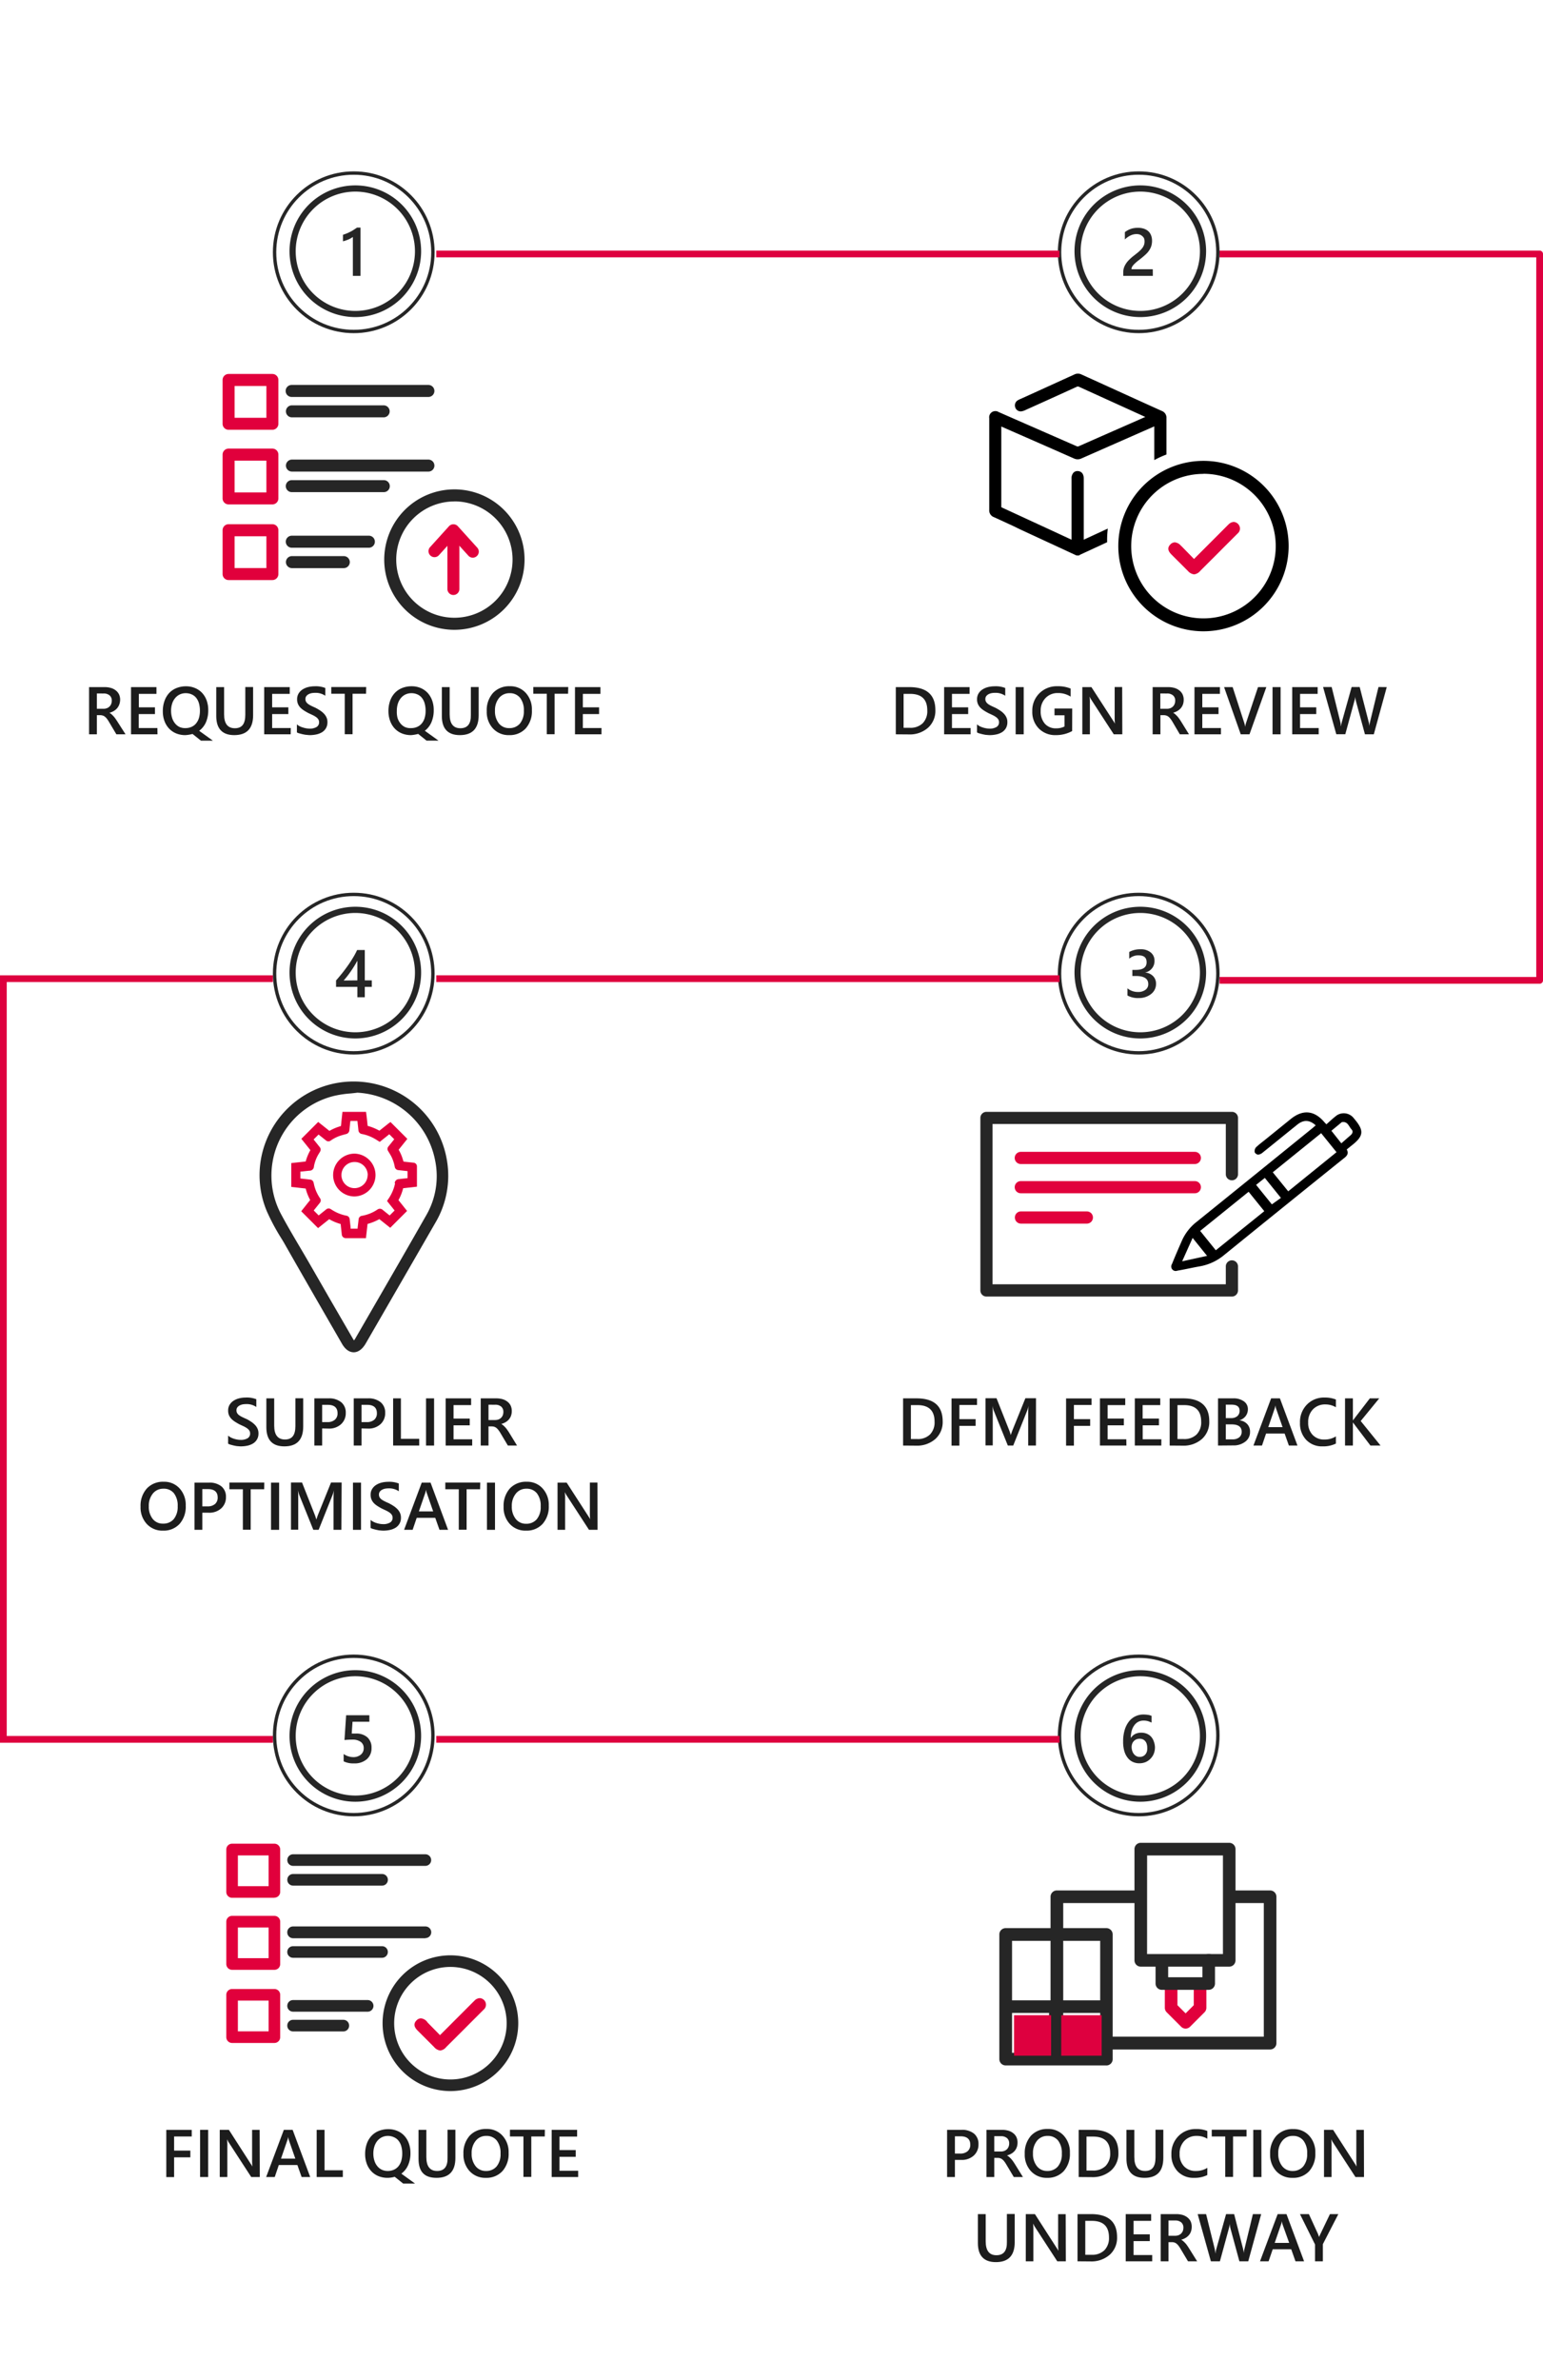 <svg id="Layer_1" data-name="Layer 1" xmlns="http://www.w3.org/2000/svg" width="458" height="706" viewBox="0 0 458 706"><defs><style>.cls-1,.cls-3{fill:#1c1c1c;}.cls-1{opacity:0;}.cls-2{isolation:isolate;}.cls-11,.cls-4,.cls-5,.cls-7,.cls-8{fill:none;}.cls-11,.cls-5{stroke:#262626;}.cls-6{fill:#262626;}.cls-7,.cls-8{stroke:#de003f;stroke-width:2px;}.cls-11,.cls-8{stroke-linejoin:round;}.cls-9{fill:#e1003c;}.cls-10{fill:#de003f;}.cls-11{stroke-linecap:round;stroke-width:18px;}</style></defs><rect class="cls-1" x="1" width="456" height="706"/><g id="REQUEST_QUOTE" data-name="REQUEST QUOTE" class="cls-2"><g class="cls-2"><path class="cls-3" d="M-784.74-69.16h-2.72l-2.23-3.75a7.87,7.87,0,0,0-.59-.88,3.37,3.37,0,0,0-.59-.6,1.84,1.84,0,0,0-.65-.34,2.43,2.43,0,0,0-.79-.11h-.94v5.68h-2.31v-14h4.61a6.84,6.84,0,0,1,1.81.23,4.18,4.18,0,0,1,1.45.71,3.34,3.34,0,0,1,1,1.18,3.73,3.73,0,0,1,.35,1.66A4.21,4.21,0,0,1-786.6-78a3.63,3.63,0,0,1-.63,1.1,3.91,3.91,0,0,1-1,.83,5,5,0,0,1-1.29.53v0a3.48,3.48,0,0,1,.67.48c.19.17.36.35.53.53a6.76,6.76,0,0,1,.51.62c.16.23.35.5.55.81Zm-8.51-12.12v4.55h1.94a2.94,2.94,0,0,0,1-.16,2.22,2.22,0,0,0,.78-.48,2,2,0,0,0,.52-.76,2.71,2.71,0,0,0,.19-1,2,2,0,0,0-.64-1.57,2.63,2.63,0,0,0-1.82-.57Z" transform="translate(822 287)"/><path class="cls-3" d="M-775.25-69.16h-7.86v-14h7.55v2h-5.23v4H-776v2h-4.82v4.14h5.54Z" transform="translate(822 287)"/><path class="cls-3" d="M-767-68.92a7.08,7.08,0,0,1-2.74-.52,6.12,6.12,0,0,1-2.1-1.45,6.6,6.6,0,0,1-1.35-2.23,8.27,8.27,0,0,1-.48-2.87,8.91,8.91,0,0,1,.49-3.05,6.79,6.79,0,0,1,1.37-2.34,6.09,6.09,0,0,1,2.18-1.49,7.44,7.44,0,0,1,2.86-.53,6.8,6.8,0,0,1,2.67.52A6,6,0,0,1-762-81.43a6.57,6.57,0,0,1,1.34,2.23,8.45,8.45,0,0,1,.47,2.86,8.9,8.9,0,0,1-.69,3.63,6.38,6.38,0,0,1-2,2.51l4.07,2.93h-3.54l-2.5-2a8.55,8.55,0,0,1-1,.22A8.23,8.23,0,0,1-767-68.92Zm.11-12.44a4,4,0,0,0-1.75.38A4,4,0,0,0-770-79.92a4.86,4.86,0,0,0-.9,1.65,6.8,6.8,0,0,0-.32,2.13,7.09,7.09,0,0,0,.31,2.12,4.79,4.79,0,0,0,.87,1.63,3.79,3.79,0,0,0,1.33,1.06A4,4,0,0,0-767-71a4.36,4.36,0,0,0,1.81-.35,3.67,3.67,0,0,0,1.36-1,4.69,4.69,0,0,0,.87-1.61,7.32,7.32,0,0,0,.3-2.18,8,8,0,0,0-.29-2.23,4.79,4.79,0,0,0-.84-1.64,3.53,3.53,0,0,0-1.34-1A4.18,4.18,0,0,0-766.88-81.36Z" transform="translate(822 287)"/><path class="cls-3" d="M-746.87-74.82q0,5.89-5.59,5.9c-3.56,0-5.35-1.9-5.35-5.68v-8.56h2.33v8.08c0,2.75,1.06,4.12,3.2,4.12s3.09-1.32,3.09-4v-8.23h2.32Z" transform="translate(822 287)"/><path class="cls-3" d="M-735.72-69.16h-7.86v-14H-736v2h-5.22v4h4.81v2h-4.81v4.14h5.53Z" transform="translate(822 287)"/><path class="cls-3" d="M-733.87-69.72v-2.39a3.65,3.65,0,0,0,.76.53,5,5,0,0,0,1,.39,6,6,0,0,0,1,.25,5.28,5.28,0,0,0,.92.09,3.84,3.84,0,0,0,2.18-.49,1.59,1.59,0,0,0,.72-1.41,1.58,1.58,0,0,0-.24-.87,2.66,2.66,0,0,0-.67-.67,7.11,7.11,0,0,0-1-.58l-1.24-.58c-.48-.25-.92-.51-1.33-.77a5.84,5.84,0,0,1-1.07-.86,3.77,3.77,0,0,1-.71-1.07,3.4,3.4,0,0,1-.26-1.4,3.25,3.25,0,0,1,.44-1.71,3.73,3.73,0,0,1,1.17-1.2,5.52,5.52,0,0,1,1.66-.71,8,8,0,0,1,1.89-.23,7.69,7.69,0,0,1,3.21.5v2.3a5.09,5.09,0,0,0-3.07-.86,6,6,0,0,0-1,.09,3.23,3.23,0,0,0-.92.33,2,2,0,0,0-.66.57,1.42,1.42,0,0,0-.25.85,1.59,1.59,0,0,0,.19.81,2.28,2.28,0,0,0,.58.63,5.75,5.75,0,0,0,.91.55c.37.18.78.37,1.26.58a15.14,15.14,0,0,1,1.38.8,6.59,6.59,0,0,1,1.14.93,3.94,3.94,0,0,1,.78,1.13,3.17,3.17,0,0,1,.29,1.41,3.48,3.48,0,0,1-.43,1.8,3.53,3.53,0,0,1-1.15,1.19,5.46,5.46,0,0,1-1.68.66,9.22,9.22,0,0,1-2,.21A7.77,7.77,0,0,1-731-69c-.34,0-.69-.09-1-.15s-.7-.16-1-.25A2.94,2.94,0,0,1-733.87-69.72Z" transform="translate(822 287)"/><path class="cls-3" d="M-713.35-81.19h-4v12h-2.32v-12h-4v-2h10.37Z" transform="translate(822 287)"/><path class="cls-3" d="M-700-68.92a7.13,7.13,0,0,1-2.75-.52,6.12,6.12,0,0,1-2.1-1.45,6.6,6.6,0,0,1-1.35-2.23A8.51,8.51,0,0,1-706.7-76a9.16,9.16,0,0,1,.48-3.05,6.66,6.66,0,0,1,1.38-2.34,6.05,6.05,0,0,1,2.17-1.49,7.47,7.47,0,0,1,2.86-.53,6.85,6.85,0,0,1,2.68.52,6.19,6.19,0,0,1,2.07,1.45,6.72,6.72,0,0,1,1.33,2.23,8.21,8.21,0,0,1,.47,2.86,8.9,8.9,0,0,1-.69,3.63,6.27,6.27,0,0,1-1.95,2.51l4.06,2.93h-3.54l-2.5-2a8.15,8.15,0,0,1-1,.22A8.09,8.09,0,0,1-700-68.92Zm.1-12.44a4.07,4.07,0,0,0-1.75.38A4,4,0,0,0-703-79.92a5,5,0,0,0-.9,1.65,6.81,6.81,0,0,0-.31,2.13A7.1,7.1,0,0,0-704-74a5,5,0,0,0,.87,1.63,3.82,3.82,0,0,0,1.34,1.06A3.92,3.92,0,0,0-700-71a4.32,4.32,0,0,0,1.8-.35,3.59,3.59,0,0,0,1.36-1,4.53,4.53,0,0,0,.87-1.61,7.32,7.32,0,0,0,.3-2.18,8,8,0,0,0-.29-2.23,4.79,4.79,0,0,0-.84-1.64,3.57,3.57,0,0,0-1.33-1A4.26,4.26,0,0,0-699.93-81.36Z" transform="translate(822 287)"/><path class="cls-3" d="M-679.92-74.82q0,5.89-5.58,5.9c-3.57,0-5.35-1.9-5.35-5.68v-8.56h2.32v8.08q0,4.13,3.2,4.12t3.09-4v-8.23h2.32Z" transform="translate(822 287)"/><path class="cls-3" d="M-670.85-68.92a6.29,6.29,0,0,1-4.85-2,7.18,7.18,0,0,1-1.82-5.1,7.65,7.65,0,0,1,1.85-5.4,6.53,6.53,0,0,1,5-2,6.13,6.13,0,0,1,4.75,2,7.22,7.22,0,0,1,1.8,5.1,7.64,7.64,0,0,1-1.84,5.42A6.41,6.41,0,0,1-670.85-68.92Zm.1-12.44a3.9,3.9,0,0,0-3.13,1.44,5.71,5.71,0,0,0-1.2,3.78,5.75,5.75,0,0,0,1.17,3.76A3.77,3.77,0,0,0-670.84-71a4,4,0,0,0,3.17-1.35,5.7,5.7,0,0,0,1.16-3.8A5.9,5.9,0,0,0-667.64-80,3.82,3.82,0,0,0-670.75-81.36Z" transform="translate(822 287)"/><path class="cls-3" d="M-653.38-81.19h-4v12h-2.32v-12h-4v-2h10.37Z" transform="translate(822 287)"/><path class="cls-3" d="M-643.47-69.16h-7.86v-14h7.55v2H-649v4h4.82v2H-649v4.14h5.54Z" transform="translate(822 287)"/></g></g><g id="DESIGN_REVIEW" data-name="DESIGN REVIEW" class="cls-2"><g class="cls-2"><path class="cls-3" d="M-556.1-69.16v-14h4q7.74,0,7.74,6.82a6.7,6.7,0,0,1-2.15,5.21,8.15,8.15,0,0,1-5.76,2Zm2.31-12v10.07h1.86a5.18,5.18,0,0,0,3.81-1.35,5.12,5.12,0,0,0,1.36-3.81c0-3.27-1.69-4.91-5.09-4.91Z" transform="translate(822 287)"/><path class="cls-3" d="M-533.9-69.16h-7.86v-14h7.55v2h-5.22v4h4.81v2h-4.81v4.14h5.53Z" transform="translate(822 287)"/><path class="cls-3" d="M-532-69.72v-2.39a3.65,3.65,0,0,0,.76.53,5.27,5.27,0,0,0,.95.39,6,6,0,0,0,1,.25,5.28,5.28,0,0,0,.92.09,3.84,3.84,0,0,0,2.18-.49,1.59,1.59,0,0,0,.72-1.41,1.58,1.58,0,0,0-.24-.87,2.66,2.66,0,0,0-.67-.67,7.11,7.11,0,0,0-1-.58l-1.24-.58c-.48-.25-.92-.51-1.33-.77a5.84,5.84,0,0,1-1.07-.86,3.77,3.77,0,0,1-.71-1.07,3.4,3.4,0,0,1-.26-1.4,3.25,3.25,0,0,1,.44-1.71,3.73,3.73,0,0,1,1.17-1.2,5.52,5.52,0,0,1,1.66-.71,8,8,0,0,1,1.89-.23,7.69,7.69,0,0,1,3.21.5v2.3a5.09,5.09,0,0,0-3.07-.86,6,6,0,0,0-1,.09,3.23,3.23,0,0,0-.92.33,2,2,0,0,0-.66.57,1.42,1.42,0,0,0-.25.85,1.5,1.5,0,0,0,.2.81,2.09,2.09,0,0,0,.57.63,5.75,5.75,0,0,0,.91.55c.37.18.78.37,1.26.58a15.14,15.14,0,0,1,1.38.8,6.24,6.24,0,0,1,1.14.93,3.94,3.94,0,0,1,.78,1.13,3.17,3.17,0,0,1,.29,1.41,3.48,3.48,0,0,1-.43,1.8,3.53,3.53,0,0,1-1.15,1.19,5.46,5.46,0,0,1-1.68.66,9.22,9.22,0,0,1-2,.21,7.61,7.61,0,0,1-.86-.06c-.35,0-.7-.09-1-.15s-.7-.16-1-.25A2.94,2.94,0,0,1-532-69.72Z" transform="translate(822 287)"/><path class="cls-3" d="M-518.14-69.16h-2.39v-14h2.39Z" transform="translate(822 287)"/><path class="cls-3" d="M-503.76-70.12a10,10,0,0,1-4.87,1.2,6.78,6.78,0,0,1-5-1.94A6.91,6.91,0,0,1-515.59-76a7.16,7.16,0,0,1,2.11-5.33,7.27,7.27,0,0,1,5.34-2.09,9.88,9.88,0,0,1,3.93.69v2.39A6.72,6.72,0,0,0-508-81.4a4.88,4.88,0,0,0-3.66,1.48,5.24,5.24,0,0,0-1.44,3.82,5.49,5.49,0,0,0,1.23,3.79,4.27,4.27,0,0,0,3.34,1.38,5.27,5.27,0,0,0,2.5-.55v-3.33H-509v-2h5.26Z" transform="translate(822 287)"/><path class="cls-3" d="M-488.87-69.16h-2.54l-6.69-10.29a4.45,4.45,0,0,1-.42-.81h-.06a13,13,0,0,1,.08,1.92v9.18h-2.24v-14h2.7l6.47,10a7.61,7.61,0,0,1,.52.86h0a13.62,13.62,0,0,1-.09-1.89v-9h2.23Z" transform="translate(822 287)"/><path class="cls-3" d="M-469.08-69.16h-2.72L-474-72.91a7.84,7.84,0,0,0-.6-.88,3,3,0,0,0-.58-.6,1.93,1.93,0,0,0-.65-.34,2.43,2.43,0,0,0-.79-.11h-.94v5.68h-2.31v-14h4.61a6.9,6.9,0,0,1,1.81.23,4.18,4.18,0,0,1,1.45.71,3.34,3.34,0,0,1,1,1.18,3.73,3.73,0,0,1,.35,1.66,4.21,4.21,0,0,1-.22,1.36,3.63,3.63,0,0,1-.63,1.1,3.91,3.91,0,0,1-1,.83,5.14,5.14,0,0,1-1.29.53v0a3.4,3.4,0,0,1,.66.48c.19.17.37.35.54.53a5.4,5.4,0,0,1,.5.62c.17.23.36.5.56.81Zm-8.51-12.12v4.55h1.93a3,3,0,0,0,1-.16,2.22,2.22,0,0,0,.78-.48,2.14,2.14,0,0,0,.52-.76,2.71,2.71,0,0,0,.19-1,2,2,0,0,0-.64-1.57,2.64,2.64,0,0,0-1.83-.57Z" transform="translate(822 287)"/><path class="cls-3" d="M-459.59-69.16h-7.86v-14h7.55v2h-5.23v4h4.82v2h-4.82v4.14h5.54Z" transform="translate(822 287)"/><path class="cls-3" d="M-446.12-83.16l-5,14h-2.6l-4.94-14h2.54l3.45,10.62a6.7,6.7,0,0,1,.26,1.18h0a6,6,0,0,1,.28-1.2l3.54-10.6Z" transform="translate(822 287)"/><path class="cls-3" d="M-441.89-69.16h-2.39v-14h2.39Z" transform="translate(822 287)"/><path class="cls-3" d="M-430.58-69.16h-7.86v-14h7.55v2h-5.22v4h4.81v2h-4.81v4.14h5.53Z" transform="translate(822 287)"/><path class="cls-3" d="M-410.38-83.16l-3.84,14h-2.63l-2.66-9.79a7.15,7.15,0,0,1-.21-1.37h0A6.81,6.81,0,0,1-420-79l-2.68,9.81h-2.68l-3.92-14h2.55l2.54,10.25a7.32,7.32,0,0,1,.19,1.35h.05a7.92,7.92,0,0,1,.28-1.35l2.87-10.25h2.39l2.66,10.33a7.62,7.62,0,0,1,.2,1.25h0a7.71,7.71,0,0,1,.23-1.29l2.49-10.29Z" transform="translate(822 287)"/></g></g><g id="FINAL_QUOTE" data-name="FINAL QUOTE" class="cls-2"><g class="cls-2"><path class="cls-3" d="M-765.09,346.81h-5.23V351h4.82v2h-4.82v5.86h-2.32v-14h7.55Z" transform="translate(822 287)"/><path class="cls-3" d="M-760.21,358.84h-2.4v-14h2.4Z" transform="translate(822 287)"/><path class="cls-3" d="M-744.89,358.84h-2.54l-6.69-10.29a4.45,4.45,0,0,1-.42-.81h-.06a14.65,14.65,0,0,1,.08,1.92v9.18h-2.25v-14h2.71l6.46,10.05a8.22,8.22,0,0,1,.53.86h0a13.21,13.21,0,0,1-.1-1.89v-9h2.24Z" transform="translate(822 287)"/><path class="cls-3" d="M-729.92,358.84h-2.55l-1.26-3.56h-5.51l-1.21,3.56H-743l5.25-14h2.61Zm-4.42-5.46-1.95-5.58a6.21,6.21,0,0,1-.18-.88h0a6.23,6.23,0,0,1-.2.88l-1.92,5.58Z" transform="translate(822 287)"/><path class="cls-3" d="M-720.24,358.84H-728v-14h2.33v12h5.43Z" transform="translate(822 287)"/><path class="cls-3" d="M-706.95,359.08a7.13,7.13,0,0,1-2.75-.52,6,6,0,0,1-2.09-1.45,6.6,6.6,0,0,1-1.35-2.23,8.29,8.29,0,0,1-.48-2.88,9.1,9.1,0,0,1,.48-3,6.66,6.66,0,0,1,1.38-2.34,6.05,6.05,0,0,1,2.17-1.49,7.51,7.51,0,0,1,2.86-.53,6.85,6.85,0,0,1,2.68.52,5.87,5.87,0,0,1,2.07,1.45,6.55,6.55,0,0,1,1.33,2.23,8.21,8.21,0,0,1,.48,2.86,8.74,8.74,0,0,1-.7,3.63,6.27,6.27,0,0,1-2,2.51l4.06,2.93h-3.53l-2.5-2a8.71,8.71,0,0,1-1,.22A8.09,8.09,0,0,1-706.95,359.08Zm.11-12.44a4.09,4.09,0,0,0-1.76.38,4.15,4.15,0,0,0-1.37,1.06,5,5,0,0,0-.89,1.65,6.8,6.8,0,0,0-.32,2.13,6.79,6.79,0,0,0,.31,2.12,4.78,4.78,0,0,0,.86,1.63,3.82,3.82,0,0,0,1.34,1.06,4,4,0,0,0,1.73.37,4.4,4.4,0,0,0,1.81-.35,3.76,3.76,0,0,0,1.36-1,4.68,4.68,0,0,0,.86-1.61,7.32,7.32,0,0,0,.3-2.18,7.58,7.58,0,0,0-.29-2.23,4.46,4.46,0,0,0-.84-1.64,3.49,3.49,0,0,0-1.33-1A4.24,4.24,0,0,0-706.84,346.64Z" transform="translate(822 287)"/><path class="cls-3" d="M-686.83,353.18c0,3.93-1.87,5.9-5.59,5.9s-5.35-1.9-5.35-5.68v-8.56h2.32v8.08q0,4.13,3.21,4.12t3.08-4v-8.23h2.33Z" transform="translate(822 287)"/><path class="cls-3" d="M-677.77,359.08a6.29,6.29,0,0,1-4.85-2,7.23,7.23,0,0,1-1.82-5.11,7.69,7.69,0,0,1,1.85-5.39,6.53,6.53,0,0,1,5-2,6.13,6.13,0,0,1,4.75,2,7.18,7.18,0,0,1,1.81,5.1,7.66,7.66,0,0,1-1.85,5.42A6.39,6.39,0,0,1-677.77,359.08Zm.11-12.44a3.88,3.88,0,0,0-3.13,1.44,5.66,5.66,0,0,0-1.21,3.78,5.75,5.75,0,0,0,1.17,3.76,3.78,3.78,0,0,0,3.07,1.42,4,4,0,0,0,3.17-1.35,5.64,5.64,0,0,0,1.16-3.8,5.94,5.94,0,0,0-1.12-3.88A3.83,3.83,0,0,0-677.66,346.64Z" transform="translate(822 287)"/><path class="cls-3" d="M-660.3,346.81h-4v12h-2.33v-12h-4v-2h10.36Z" transform="translate(822 287)"/><path class="cls-3" d="M-650.39,358.84h-7.86v-14h7.55v2h-5.23v4h4.82v2h-4.82v4.14h5.54Z" transform="translate(822 287)"/></g></g><g id="PRODUCTION_UNDERWAY" data-name="PRODUCTION UNDERWAY" class="cls-2"><g class="cls-2"><path class="cls-3" d="M-538.56,353.76v5.08h-2.32v-14h4.25a5.62,5.62,0,0,1,3.74,1.12,3.93,3.93,0,0,1,1.33,3.16,4.38,4.38,0,0,1-1.39,3.34,5.23,5.23,0,0,1-3.75,1.3Zm0-7v5.12h1.5a3.27,3.27,0,0,0,2.27-.7,2.44,2.44,0,0,0,.79-1.95c0-1.65-1-2.47-2.88-2.47Z" transform="translate(822 287)"/><path class="cls-3" d="M-518.37,358.84h-2.71l-2.24-3.75a7.87,7.87,0,0,0-.59-.88,3.06,3.06,0,0,0-.59-.6,2,2,0,0,0-.65-.35,2.75,2.75,0,0,0-.79-.1h-.94v5.68h-2.31v-14h4.61a7,7,0,0,1,1.82.23,4.22,4.22,0,0,1,1.44.71,3.25,3.25,0,0,1,1,1.18,3.73,3.73,0,0,1,.35,1.66,4,4,0,0,1-.22,1.36,3.6,3.6,0,0,1-.62,1.1,4.15,4.15,0,0,1-1,.83,5,5,0,0,1-1.29.52v0a3.48,3.48,0,0,1,.67.48c.19.17.37.35.54.53s.33.39.5.62.35.5.55.81Zm-8.51-12.12v4.55h1.94a2.86,2.86,0,0,0,1-.16,2.36,2.36,0,0,0,.79-.48,2.12,2.12,0,0,0,.51-.76,2.53,2.53,0,0,0,.19-1,2,2,0,0,0-.64-1.57,2.63,2.63,0,0,0-1.82-.57Z" transform="translate(822 287)"/><path class="cls-3" d="M-511.16,359.08a6.29,6.29,0,0,1-4.85-2,7.19,7.19,0,0,1-1.82-5.11,7.69,7.69,0,0,1,1.85-5.39,6.53,6.53,0,0,1,5-2,6.13,6.13,0,0,1,4.75,2,7.22,7.22,0,0,1,1.8,5.1,7.66,7.66,0,0,1-1.84,5.42A6.41,6.41,0,0,1-511.16,359.08Zm.1-12.44a3.9,3.9,0,0,0-3.13,1.44,5.71,5.71,0,0,0-1.2,3.78,5.75,5.75,0,0,0,1.17,3.76,3.77,3.77,0,0,0,3.07,1.42,4,4,0,0,0,3.17-1.35,5.64,5.64,0,0,0,1.16-3.8,5.94,5.94,0,0,0-1.12-3.88A3.84,3.84,0,0,0-511.06,346.64Z" transform="translate(822 287)"/><path class="cls-3" d="M-501.82,358.84v-14h4.05q7.74,0,7.74,6.82a6.74,6.74,0,0,1-2.15,5.21,8.2,8.2,0,0,1-5.76,2Zm2.32-12v10.07h1.85a5.19,5.19,0,0,0,3.82-1.35,5.16,5.16,0,0,0,1.36-3.81q0-4.91-5.09-4.91Z" transform="translate(822 287)"/><path class="cls-3" d="M-476.7,353.18q0,5.9-5.59,5.9c-3.56,0-5.35-1.9-5.35-5.68v-8.56h2.33v8.08c0,2.75,1.06,4.12,3.2,4.12s3.09-1.32,3.09-4v-8.23h2.32Z" transform="translate(822 287)"/><path class="cls-3" d="M-463.64,358.25a8.48,8.48,0,0,1-3.94.83,6.44,6.44,0,0,1-4.88-1.93,7,7,0,0,1-1.84-5,7.34,7.34,0,0,1,2.07-5.43A7.06,7.06,0,0,1-467,344.6a8.49,8.49,0,0,1,3.37.58v2.3a6,6,0,0,0-3.13-.84,4.89,4.89,0,0,0-3.68,1.46,5.31,5.31,0,0,0-1.42,3.89,5.07,5.07,0,0,0,1.32,3.68,4.58,4.58,0,0,0,3.47,1.37,6.26,6.26,0,0,0,3.44-.93Z" transform="translate(822 287)"/><path class="cls-3" d="M-452,346.81h-4v12h-2.32v-12h-4v-2H-452Z" transform="translate(822 287)"/><path class="cls-3" d="M-447.57,358.84H-450v-14h2.39Z" transform="translate(822 287)"/><path class="cls-3" d="M-438.35,359.08a6.31,6.31,0,0,1-4.85-2A7.23,7.23,0,0,1-445,352a7.64,7.64,0,0,1,1.86-5.39,6.49,6.49,0,0,1,5-2,6.16,6.16,0,0,1,4.76,2,7.22,7.22,0,0,1,1.8,5.1,7.66,7.66,0,0,1-1.85,5.42A6.39,6.39,0,0,1-438.35,359.08Zm.11-12.44a3.88,3.88,0,0,0-3.13,1.44,5.66,5.66,0,0,0-1.21,3.78,5.75,5.75,0,0,0,1.17,3.76,3.78,3.78,0,0,0,3.07,1.42,4,4,0,0,0,3.17-1.35,5.65,5.65,0,0,0,1.17-3.8,5.94,5.94,0,0,0-1.13-3.88A3.82,3.82,0,0,0-438.24,346.64Z" transform="translate(822 287)"/><path class="cls-3" d="M-417.13,358.84h-2.54l-6.69-10.29a4.45,4.45,0,0,1-.42-.81h-.06a13,13,0,0,1,.08,1.92v9.18H-429v-14h2.7l6.47,10.05a9.59,9.59,0,0,1,.52.86h0a13.21,13.21,0,0,1-.1-1.89v-9h2.24Z" transform="translate(822 287)"/></g><g class="cls-2"><path class="cls-3" d="M-520.81,378.18q0,5.9-5.58,5.9c-3.57,0-5.35-1.9-5.35-5.68v-8.56h2.32v8.08q0,4.13,3.2,4.12t3.09-4v-8.23h2.32Z" transform="translate(822 287)"/><path class="cls-3" d="M-505.64,383.84h-2.54l-6.69-10.29a4.45,4.45,0,0,1-.42-.81h-.06a14.65,14.65,0,0,1,.08,1.92v9.18h-2.25v-14h2.71l6.46,10.05a8.22,8.22,0,0,1,.53.86h0a13.21,13.21,0,0,1-.1-1.89v-9h2.24Z" transform="translate(822 287)"/><path class="cls-3" d="M-502.17,383.84v-14h4q7.74,0,7.74,6.82a6.7,6.7,0,0,1-2.15,5.21,8.2,8.2,0,0,1-5.76,2Zm2.31-12v10.07H-498a5.18,5.18,0,0,0,3.81-1.35,5.12,5.12,0,0,0,1.36-3.81c0-3.27-1.69-4.91-5.09-4.91Z" transform="translate(822 287)"/><path class="cls-3" d="M-480,383.84h-7.86v-14h7.55v2h-5.22v4h4.81v2h-4.81v4.14H-480Z" transform="translate(822 287)"/><path class="cls-3" d="M-466.66,383.84h-2.71l-2.24-3.75a7.87,7.87,0,0,0-.59-.88,3.34,3.34,0,0,0-.58-.6,2.16,2.16,0,0,0-.65-.35,2.83,2.83,0,0,0-.8-.1h-.93v5.68h-2.32v-14h4.61a6.92,6.92,0,0,1,1.82.23,4.22,4.22,0,0,1,1.44.71,3.38,3.38,0,0,1,1,1.18,3.73,3.73,0,0,1,.34,1.66,4,4,0,0,1-.22,1.36,3.4,3.4,0,0,1-.62,1.1,4,4,0,0,1-1,.83,5,5,0,0,1-1.28.52v0a3.74,3.74,0,0,1,.66.48c.19.17.37.35.54.53a5.4,5.4,0,0,1,.5.62c.17.23.35.5.55.81Zm-8.5-12.12v4.55h1.93a2.86,2.86,0,0,0,1-.16,2.27,2.27,0,0,0,.79-.48,2.28,2.28,0,0,0,.52-.76,2.71,2.71,0,0,0,.18-1,2,2,0,0,0-.63-1.57,2.67,2.67,0,0,0-1.83-.57Z" transform="translate(822 287)"/><path class="cls-3" d="M-447.65,369.84l-3.84,14h-2.63l-2.66-9.79a7.15,7.15,0,0,1-.21-1.37h0a6.81,6.81,0,0,1-.23,1.35l-2.68,9.81h-2.68l-3.92-14H-464l2.54,10.25a7.32,7.32,0,0,1,.19,1.35h.05a7.92,7.92,0,0,1,.28-1.35l2.87-10.25h2.39l2.66,10.33a7.62,7.62,0,0,1,.2,1.25h0a7.53,7.53,0,0,1,.22-1.29l2.49-10.29Z" transform="translate(822 287)"/><path class="cls-3" d="M-434.92,383.84h-2.55l-1.26-3.56h-5.5l-1.22,3.56H-448l5.24-14h2.62Zm-4.42-5.46-2-5.58a8.09,8.09,0,0,1-.18-.88h0a5.09,5.09,0,0,1-.2.88l-1.92,5.58Z" transform="translate(822 287)"/><path class="cls-3" d="M-424.75,369.84l-4.59,8.91v5.09h-2.33v-5l-4.47-9h2.65l2.75,6c0,.07.13.34.29.81h0a5.75,5.75,0,0,1,.33-.81l2.88-6Z" transform="translate(822 287)"/></g></g><g id="Ellipse_11" data-name="Ellipse 11"><circle class="cls-4" cx="105" cy="74.84" r="24"/><circle class="cls-5" cx="105" cy="74.84" r="23.5"/></g><g id="Group_48" data-name="Group 48"><path id="Path_71" data-name="Path 71" class="cls-6" d="M-716.53-192.93a19.54,19.54,0,0,1-19.53-19.53A19.53,19.53,0,0,1-716.53-232,19.53,19.53,0,0,1-697-212.46,19.56,19.56,0,0,1-716.53-192.93Zm0-37.23a17.71,17.71,0,0,0-17.7,17.7,17.7,17.7,0,0,0,17.7,17.7,17.69,17.69,0,0,0,17.7-17.7h0A17.72,17.72,0,0,0-716.53-230.16Z" transform="translate(822 287)"/></g><g id="Ellipse_18" data-name="Ellipse 18"><circle class="cls-4" cx="338" cy="74.84" r="24"/><circle class="cls-5" cx="338" cy="74.84" r="23.5"/></g><g id="Group_64" data-name="Group 64"><path id="Path_71-2" data-name="Path 71-2" class="cls-6" d="M-483.53-192.93a19.54,19.54,0,0,1-19.53-19.53A19.53,19.53,0,0,1-483.53-232,19.53,19.53,0,0,1-464-212.46,19.56,19.56,0,0,1-483.53-192.93Zm0-37.23a17.71,17.71,0,0,0-17.7,17.7,17.7,17.7,0,0,0,17.7,17.7,17.69,17.69,0,0,0,17.7-17.7h0A17.72,17.72,0,0,0-483.53-230.16Z" transform="translate(822 287)"/></g><g id="Ellipse_20" data-name="Ellipse 20"><circle class="cls-4" cx="105" cy="288.84" r="24"/><circle class="cls-5" cx="105" cy="288.84" r="23.5"/></g><g id="Ellipse_22" data-name="Ellipse 22"><circle class="cls-4" cx="105" cy="514.84" r="24"/><circle class="cls-5" cx="105" cy="514.84" r="23.5"/></g><g id="Group_66" data-name="Group 66"><path id="Path_71-3" data-name="Path 71-3" class="cls-6" d="M-716.53,21.07A19.54,19.54,0,0,1-736.06,1.54,19.53,19.53,0,0,1-716.53-18,19.53,19.53,0,0,1-697,1.54,19.56,19.56,0,0,1-716.53,21.07Zm0-37.23a17.71,17.71,0,0,0-17.7,17.7,17.7,17.7,0,0,0,17.7,17.7,17.69,17.69,0,0,0,17.7-17.7h0A17.72,17.72,0,0,0-716.53-16.16Z" transform="translate(822 287)"/></g><g id="Group_68" data-name="Group 68"><path id="Path_71-4" data-name="Path 71-4" class="cls-6" d="M-716.53,247.5A19.54,19.54,0,0,1-736.06,228a19.53,19.53,0,0,1,19.53-19.53A19.53,19.53,0,0,1-697,228,19.55,19.55,0,0,1-716.53,247.5Zm0-37.23a17.71,17.71,0,0,0-17.7,17.7,17.7,17.7,0,0,0,17.7,17.7,17.69,17.69,0,0,0,17.7-17.7h0A17.72,17.72,0,0,0-716.53,210.27Z" transform="translate(822 287)"/></g><g id="Ellipse_19" data-name="Ellipse 19"><circle class="cls-4" cx="338" cy="288.84" r="24"/><circle class="cls-5" cx="338" cy="288.84" r="23.5"/></g><g id="Ellipse_21" data-name="Ellipse 21"><circle class="cls-4" cx="338" cy="514.84" r="24"/><circle class="cls-5" cx="338" cy="514.84" r="23.5"/></g><g id="Group_65" data-name="Group 65"><path id="Path_71-5" data-name="Path 71-5" class="cls-6" d="M-483.53,21.07A19.54,19.54,0,0,1-503.06,1.54,19.53,19.53,0,0,1-483.53-18,19.53,19.53,0,0,1-464,1.54,19.56,19.56,0,0,1-483.53,21.07Zm0-37.23a17.71,17.71,0,0,0-17.7,17.7,17.7,17.7,0,0,0,17.7,17.7,17.69,17.69,0,0,0,17.7-17.7h0A17.72,17.72,0,0,0-483.53-16.16Z" transform="translate(822 287)"/></g><g id="Group_67" data-name="Group 67"><path id="Path_71-6" data-name="Path 71-6" class="cls-6" d="M-483.53,247.5A19.54,19.54,0,0,1-503.06,228a19.53,19.53,0,0,1,19.53-19.53A19.53,19.53,0,0,1-464,228,19.55,19.55,0,0,1-483.53,247.5Zm0-37.23a17.71,17.71,0,0,0-17.7,17.7,17.7,17.7,0,0,0,17.7,17.7,17.69,17.69,0,0,0,17.7-17.7h0A17.72,17.72,0,0,0-483.53,210.27Z" transform="translate(822 287)"/></g><g id="_1" data-name=" 1" class="cls-2"><g class="cls-2"><path class="cls-6" d="M-715-219.48v14.32h-2.26V-216.7a7.49,7.49,0,0,1-1.33.75,12.11,12.11,0,0,1-1.61.54v-1.94c.38-.12.74-.25,1.09-.39a10.62,10.62,0,0,0,1-.46c.34-.16.69-.35,1-.56s.7-.45,1.08-.72Z" transform="translate(822 287)"/></g></g><g id="_4" data-name=" 4" class="cls-2"><g class="cls-2"><path class="cls-6" d="M-713.72-5.16v9h2.08V5.77h-2.08V8.84h-2.2V5.77h-6.33V3.86c.57-.64,1.16-1.34,1.76-2.09s1.18-1.52,1.74-2.31,1.07-1.57,1.54-2.36A22.07,22.07,0,0,0-716-5.16Zm-2.2,9V-2A32.62,32.62,0,0,1-718,1.34c-.69,1-1.34,1.8-2,2.54Z" transform="translate(822 287)"/></g></g><g id="_5" data-name=" 5" class="cls-2"><g class="cls-2"><path class="cls-6" d="M-720,235.52v-2.18a5,5,0,0,0,2.79.93,3.43,3.43,0,0,0,2.3-.73,2.39,2.39,0,0,0,.87-1.94,2.2,2.2,0,0,0-.88-1.85,4.13,4.13,0,0,0-2.54-.67c-.38,0-1.14,0-2.29.12l.49-7.36h6.9v1.93h-5l-.24,3.51c.45,0,.86,0,1.23,0a4.84,4.84,0,0,1,3.44,1.14,4.07,4.07,0,0,1,1.21,3.12,4.27,4.27,0,0,1-1.39,3.34,5.48,5.48,0,0,1-3.82,1.25A6.39,6.39,0,0,1-720,235.52Z" transform="translate(822 287)"/></g></g><g id="_2" data-name=" 2" class="cls-2"><g class="cls-2"><path class="cls-6" d="M-479.81-205.16h-8.78v-1.08a4.2,4.2,0,0,1,.18-1.25,4.69,4.69,0,0,1,.5-1.09,6.16,6.16,0,0,1,.73-1c.28-.3.58-.59.9-.88s.64-.55,1-.82l1-.79c.3-.26.58-.51.82-.75a5,5,0,0,0,.64-.76,3.7,3.7,0,0,0,.41-.82,2.89,2.89,0,0,0,.14-.94,2.45,2.45,0,0,0-.17-1A2,2,0,0,0-483-217a2,2,0,0,0-.73-.42,3,3,0,0,0-.92-.14,4.2,4.2,0,0,0-1.75.4,6.2,6.2,0,0,0-1.71,1.2v-2.18a8.49,8.49,0,0,1,.87-.56,6.13,6.13,0,0,1,.91-.4,5.12,5.12,0,0,1,1-.24,7.58,7.58,0,0,1,1.1-.08,5.81,5.81,0,0,1,1.72.25,3.85,3.85,0,0,1,1.32.73,3.37,3.37,0,0,1,.84,1.21,4.31,4.31,0,0,1,.3,1.66,5.15,5.15,0,0,1-.21,1.53,4.86,4.86,0,0,1-.6,1.26,6,6,0,0,1-.93,1.12c-.36.35-.77.71-1.22,1.08s-.75.6-1.13.89-.71.58-1,.85a5.36,5.36,0,0,0-.73.83,1.54,1.54,0,0,0-.27.84v.05h6.31Z" transform="translate(822 287)"/></g></g><g id="_3" data-name=" 3" class="cls-2"><g class="cls-2"><path class="cls-6" d="M-487.35,8.32V6.19a4.8,4.8,0,0,0,3.09,1.09A3.56,3.56,0,0,0-482,6.64a2,2,0,0,0,.83-1.71q0-2.38-3.64-2.39h-1.08V.73h1c2.15,0,3.23-.75,3.23-2.25s-.84-2.07-2.52-2.07a4.07,4.07,0,0,0-2.64,1v-2a6.8,6.8,0,0,1,3.37-.8,4.51,4.51,0,0,1,3,.94,3,3,0,0,1,1.13,2.4,3.43,3.43,0,0,1-2.82,3.56v0a3.67,3.67,0,0,1,2.4,1.06,3.17,3.17,0,0,1,.88,2.28,3.76,3.76,0,0,1-1.42,3A5.72,5.72,0,0,1-484,9.08,6.37,6.37,0,0,1-487.35,8.32Z" transform="translate(822 287)"/></g></g><g id="_6" data-name=" 6" class="cls-2"><g class="cls-2"><path class="cls-6" d="M-479.18,231.34a5.17,5.17,0,0,1-.35,1.92,4.49,4.49,0,0,1-1,1.5,4.32,4.32,0,0,1-1.46,1,4.77,4.77,0,0,1-1.83.34,4.47,4.47,0,0,1-1.94-.41,4.05,4.05,0,0,1-1.52-1.22,5.73,5.73,0,0,1-1-2,9.88,9.88,0,0,1-.35-2.8,11.72,11.72,0,0,1,.46-3.45,7.64,7.64,0,0,1,1.27-2.52,5.51,5.51,0,0,1,1.91-1.54,5.37,5.37,0,0,1,2.36-.53,9,9,0,0,1,1.44.11,4.11,4.11,0,0,1,1,.29v2a8.38,8.38,0,0,0-1.06-.43,4.66,4.66,0,0,0-1.3-.17,3.52,3.52,0,0,0-1.52.33,3.36,3.36,0,0,0-1.19,1,4.78,4.78,0,0,0-.79,1.58,7.92,7.92,0,0,0-.3,2.18h.06a3.21,3.21,0,0,1,1.21-1.1,4,4,0,0,1,1.81-.4,4.33,4.33,0,0,1,1.65.3,3.58,3.58,0,0,1,1.26.86,3.8,3.8,0,0,1,.81,1.37A5.37,5.37,0,0,1-479.18,231.34Zm-2.29.18a3.81,3.81,0,0,0-.14-1.1,2.27,2.27,0,0,0-.43-.85,1.9,1.9,0,0,0-.72-.56,2.48,2.48,0,0,0-1-.19,2.4,2.4,0,0,0-1,.21,2.21,2.21,0,0,0-.75.55,2.34,2.34,0,0,0-.45.78,2.83,2.83,0,0,0-.15.9,3.68,3.68,0,0,0,.14,1,3,3,0,0,0,.43.95,2.42,2.42,0,0,0,.75.71,2,2,0,0,0,1.08.28,2.25,2.25,0,0,0,1-.21,1.94,1.94,0,0,0,.71-.56,2.42,2.42,0,0,0,.44-.86A3.64,3.64,0,0,0-481.47,231.52Z" transform="translate(822 287)"/></g></g><line id="Line_28" data-name="Line 28" class="cls-7" x1="129.5" y1="75.34" x2="314.5" y2="75.34"/><path id="Path_166" data-name="Path 166" class="cls-8" d="M-460-211.66h95V3.84h-95" transform="translate(822 287)"/><line id="Line_29" data-name="Line 29" class="cls-7" x1="314.5" y1="290.34" x2="129.5" y2="290.34"/><path id="Path_167" data-name="Path 167" class="cls-7" d="M-741,3.34h-80V229h80" transform="translate(822 287)"/><line id="Line_30" data-name="Line 30" class="cls-7" x1="129.5" y1="515.99" x2="314.5" y2="515.99"/><g id="Group_71" data-name="Group 71"><path id="Path_171" data-name="Path 171" class="cls-9" d="M-741.15-159.5h-13a1.78,1.78,0,0,1-1.78-1.78h0v-13a1.78,1.78,0,0,1,1.78-1.78h13a1.78,1.78,0,0,1,1.78,1.78h0v13a1.78,1.78,0,0,1-1.78,1.78Zm-11.21-3.56h9.43v-9.43h-9.43Z" transform="translate(822 287)"/><path id="Path_172" data-name="Path 172" class="cls-9" d="M-741.15-137.36h-13a1.78,1.78,0,0,1-1.78-1.78v-13a1.78,1.78,0,0,1,1.78-1.78h13a1.78,1.78,0,0,1,1.78,1.78h0v13a1.78,1.78,0,0,1-1.78,1.78Zm-11.21-3.56h9.43v-9.43h-9.43Z" transform="translate(822 287)"/><path id="Path_173" data-name="Path 173" class="cls-9" d="M-741.15-114.92h-13a1.78,1.78,0,0,1-1.78-1.78h0v-13a1.79,1.79,0,0,1,1.78-1.79h13a1.78,1.78,0,0,1,1.78,1.79h0v13a1.77,1.77,0,0,1-1.77,1.78Zm-11.21-3.56h9.43v-9.43h-9.43Z" transform="translate(822 287)"/><path id="Path_174" data-name="Path 174" class="cls-6" d="M-694.8-169.24h-40.59a1.78,1.78,0,0,1-1.82-1.74,1.77,1.77,0,0,1,1.74-1.82h40.67a1.78,1.78,0,0,1,1.74,1.82,1.78,1.78,0,0,1-1.74,1.74Z" transform="translate(822 287)"/><path id="Path_175" data-name="Path 175" class="cls-6" d="M-708.08-163.19h-27.31a1.78,1.78,0,0,1-1.74-1.82,1.78,1.78,0,0,1,1.74-1.74h27.31a1.78,1.78,0,0,1,1.74,1.82A1.79,1.79,0,0,1-708.08-163.19Z" transform="translate(822 287)"/><path id="Path_176" data-name="Path 176" class="cls-6" d="M-694.8-147.1h-40.59a1.78,1.78,0,0,1-1.74-1.82,1.8,1.8,0,0,1,1.74-1.74h40.59a1.79,1.79,0,0,1,1.74,1.83,1.77,1.77,0,0,1-1.74,1.73Z" transform="translate(822 287)"/><path id="Path_177" data-name="Path 177" class="cls-6" d="M-708.08-141h-27.31a1.78,1.78,0,0,1-1.78-1.78,1.78,1.78,0,0,1,1.78-1.78h27.31a1.78,1.78,0,0,1,1.78,1.78A1.78,1.78,0,0,1-708.08-141Z" transform="translate(822 287)"/><path id="Path_178" data-name="Path 178" class="cls-6" d="M-712.51-124.51h-22.88a1.79,1.79,0,0,1-1.78-1.79,1.78,1.78,0,0,1,1.78-1.78h22.88a1.78,1.78,0,0,1,1.78,1.78A1.79,1.79,0,0,1-712.51-124.51Z" transform="translate(822 287)"/><path id="Path_179" data-name="Path 179" class="cls-6" d="M-720-118.46h-15.39a1.79,1.79,0,0,1-1.74-1.83,1.78,1.78,0,0,1,1.74-1.73H-720a1.78,1.78,0,0,1,1.83,1.73,1.79,1.79,0,0,1-1.74,1.83Z" transform="translate(822 287)"/><path id="Path_180" data-name="Path 180" class="cls-6" d="M-687.12-100.16A20.83,20.83,0,0,1-707.95-121a20.83,20.83,0,0,1,20.83-20.82A20.81,20.81,0,0,1-666.3-121h0A20.84,20.84,0,0,1-687.12-100.16Zm0-38.08A17.27,17.27,0,0,0-704.39-121a17.27,17.27,0,0,0,17.27,17.26A17.26,17.26,0,0,0-669.86-121h0a17.28,17.28,0,0,0-17.26-17.26Z" transform="translate(822 287)"/><path id="Path_181" data-name="Path 181" class="cls-9" d="M-687.42-110.49a1.78,1.78,0,0,1-1.78-1.78h0V-129.1a1.78,1.78,0,0,1,1.78-1.78,1.78,1.78,0,0,1,1.78,1.78v16.83a1.78,1.78,0,0,1-1.78,1.78Z" transform="translate(822 287)"/><path id="Path_182" data-name="Path 182" class="cls-9" d="M-681.66-121.56a1.77,1.77,0,0,1-1.32-.59l-4.43-4.89-4.3,4.74a1.77,1.77,0,0,1-2.51.13,1.77,1.77,0,0,1-.13-2.51l5.61-6.2a1.77,1.77,0,0,1,1.32-.59h0a1.79,1.79,0,0,1,1.32.58l5.75,6.35a1.76,1.76,0,0,1-.12,2.51,1.75,1.75,0,0,1-1.19.47Z" transform="translate(822 287)"/></g><g id="Group_76" data-name="Group 76"><g id="Group_74" data-name="Group 74"><g id="Group_72" data-name="Group 72"><path id="Path_183" data-name="Path 183" class="cls-9" d="M-467.61-120.22l9.9-9.91c.28-.27.55-.56.84-.83.62-.58,1.3-.78,1.94-.09s.36,1.28-.2,1.84l-4.07,4.07-7,7c-1.13,1.12-1.56,1.12-2.7,0-1.58-1.56-3.15-3.14-4.72-4.71-.64-.63-1.37-1.32-.5-2.2s1.64-.17,2.3.5C-470.44-123.13-469-121.7-467.61-120.22Z" transform="translate(822 287)"/><path id="Path_184" data-name="Path 184" class="cls-9" d="M-467.55-116.61a2.84,2.84,0,0,1-1.84-1l-3.43-3.42-1.34-1.34c-.57-.57-1.77-1.76-.46-3.1a1.88,1.88,0,0,1,1.34-.64h0a2.74,2.74,0,0,1,1.87,1.08l.05,0,3,3.07.77.79,9.64-9.65c.2-.2.41-.42.63-.62a2.25,2.25,0,0,1,1.59-.72,2,2,0,0,1,1.78,2.09,1.91,1.91,0,0,1-.69,1.33l-1.76,1.76-2.31,2.31-1.51,1.52-5.52,5.51A2.79,2.79,0,0,1-467.55-116.61Zm-5.72-8.21h0c-.14,0-.3.15-.39.24-.29.3-.38.39.45,1.21l1.34,1.34,3.42,3.42c.89.88.91.86,1.76,0l5.51-5.5,1.51-1.52,2.31-2.31,1.76-1.76c.53-.53.34-.73.18-.91a.61.61,0,0,0-.37-.23,1.08,1.08,0,0,0-.62.35q-.3.28-.6.6l-.22.22-10.38,10.38-1.72-1.76c-1-1-2-2-3-3l-.05-.06c-.28-.29-.67-.69-.9-.69Z" transform="translate(822 287)"/></g><g id="Group_73" data-name="Group 73"><path id="Path_185" data-name="Path 185" d="M-464.78-100.48A24.51,24.51,0,0,1-489.29-125a24.51,24.51,0,0,1,24.51-24.52A24.52,24.52,0,0,1-440.26-125h0A24.54,24.54,0,0,1-464.78-100.48Zm0-46.73A22.21,22.21,0,0,0-487-125a22.21,22.21,0,0,0,22.21,22.21A22.21,22.21,0,0,0-442.56-125h0a22.24,22.24,0,0,0-22.22-22.22Z" transform="translate(822 287)"/><path id="Path_186" data-name="Path 186" d="M-464.78-99.72A25.28,25.28,0,0,1-490.06-125a25.28,25.28,0,0,1,25.28-25.28A25.28,25.28,0,0,1-439.5-125,25.3,25.3,0,0,1-464.78-99.72Zm0-49A23.76,23.76,0,0,0-488.53-125a23.75,23.75,0,0,0,23.75,23.75A23.75,23.75,0,0,0-441-125h0A23.78,23.78,0,0,0-464.78-148.75Zm0,46.73a23,23,0,0,1-23-23,23,23,0,0,1,23-23,23,23,0,0,1,23,23h0A23,23,0,0,1-464.78-102Zm0-44.43A21.46,21.46,0,0,0-486.23-125a21.45,21.45,0,0,0,21.45,21.45A21.45,21.45,0,0,0-443.33-125h0A21.48,21.48,0,0,0-464.78-146.45Z" transform="translate(822 287)"/></g></g><g id="Group_75" data-name="Group 75"><path id="Path_187" data-name="Path 187" d="M-493.72-126.86a26,26,0,0,1,.13-2.66l-6.59,3.05-.45.18c0-.25,0-.44,0-.63,0-6,0-12,0-18,0-1.4-.73-1.84-1.42-1.86-.92,0-1.44.66-1.44,1.87v18.69l-.54-.23L-524.7-136a.61.61,0,0,1-.45-.63q0-12,0-23.91c0-.12,0-.24,0-.42l.63.27L-503-151.3a2.18,2.18,0,0,0,1.93,0q10.69-4.72,21.42-9.42l.62-.26c0,.19,0,.33,0,.48V-151a26,26,0,0,1,2.85-1.29v-10.53a1.74,1.74,0,0,0-1.13-1.78q-11.94-5.38-23.86-10.82a2,2,0,0,0-1.78,0q-7.89,3.6-15.8,7.18a9.76,9.76,0,0,0-1,.47,1.38,1.38,0,0,0-.59,1.62,1.34,1.34,0,0,0,1.39.95,2.78,2.78,0,0,0,.93-.28q7.74-3.49,15.47-7a1,1,0,0,1,.91,0q9.86,4.48,19.71,8.95l.79.38c-.22.11-.38.19-.53.25l-19.91,8.76a1.14,1.14,0,0,1-1,0q-11.56-5.1-23.13-10.17c-1.3-.57-2.24,0-2.24,1.47q0,13.62,0,27.23a1.75,1.75,0,0,0,1.14,1.78c2.62,1.18,5.24,2.4,7.85,3.61l16.59,7.68h.62l.56-.27,7.51-3.47C-493.72-126.51-493.72-126.68-493.72-126.86Z" transform="translate(822 287)"/><path id="Path_188" data-name="Path 188" d="M-501.69-122.22h-.8l-16.66-7.71-2.06-1c-1.9-.88-3.86-1.79-5.79-2.66a2.11,2.11,0,0,1-1.37-2.12q0-8.57,0-17.13v-10.1a1.82,1.82,0,0,1,1.53-2.08,1.83,1.83,0,0,1,1.25.25l2.57,1.13,20.56,9a.75.75,0,0,0,.71,0c5.2-2.3,10.49-4.62,15.61-6.87l4.09-1.8,0,0-4.18-1.9-15.53-7.06a.64.64,0,0,0-.6,0c-4.59,2.1-9.51,4.33-15.46,7a3.59,3.59,0,0,1-1.06.31,1.7,1.7,0,0,1-1.78-1.22,1.75,1.75,0,0,1,.75-2.06,7.09,7.09,0,0,1,.78-.39l.24-.1,4.17-1.89,11.62-5.29a2.35,2.35,0,0,1,2.1,0c8.83,4,16.64,7.57,23.87,10.83a2.12,2.12,0,0,1,1.36,2.12q0,5.27,0,10.53v.27l-.25.09a29.22,29.22,0,0,0-2.8,1.26l-.56.3v-10l-.11.05-4.26,1.87L-501-151a2.59,2.59,0,0,1-2.24,0c-5.69-2.51-11.48-5.06-17.09-7.51l-4.33-1.9-.13-.06v4.68c0,6.26,0,12.72,0,19.09,0,.16,0,.18.23.28l16.62,7.67,4,1.86V-145a2.43,2.43,0,0,1,.62-1.82,1.61,1.61,0,0,1,1.22-.43c.42,0,1.8.22,1.78,2.24,0,4.52,0,9.11,0,13.55v4.57l7.14-3.3-.07.67c-.08.87-.13,1.76-.13,2.62,0,.16,0,.32,0,.48v.28l-7.73,3.57-.38.18Zm-.63-.77h.45l.1,0,.39-.19,7.28-3.37v-.27c0-.67,0-1.35.08-2l-6,2.77-.29.12-.18.07-.5.2,0-.53c0-.08,0-.16,0-.23s0-.29,0-.42v-4.5c0-4.45,0-9,0-13.56,0-.94-.35-1.45-1-1.47a.86.86,0,0,0-.67.22,1.75,1.75,0,0,0-.38,1.26v19.27l-.75-.31-.33-.15-4-1.85-16.62-7.67a1,1,0,0,1-.68-1c0-6.36,0-12.83,0-19.08v-4.83a2.62,2.62,0,0,1,0-.27c0-.05,0-.1,0-.17l0-.54.73.31.41.17,4.34,1.9c5.6,2.46,11.4,5,17.09,7.52a1.84,1.84,0,0,0,1.62,0c5.71-2.53,11.53-5.08,17.16-7.55l4.26-1.87.4-.17.72-.3,0,.53c0,.06,0,.11,0,.17s0,.22,0,.33v8.85c.68-.33,1.38-.64,2.08-.92q0-5.13,0-10.27a1.35,1.35,0,0,0-.91-1.42c-7.23-3.27-15-6.81-23.87-10.83a1.6,1.6,0,0,0-1.46,0l-11.63,5.29-4.16,1.89-.25.12a5.47,5.47,0,0,0-.69.33,1,1,0,0,0-.43,1.18,1,1,0,0,0,1,.69,2.62,2.62,0,0,0,.81-.25c6-2.69,10.87-4.93,15.46-7a1.36,1.36,0,0,1,1.24,0c5.17,2.36,10.43,4.74,15.53,7l4.18,1.9.5.24,1,.49-.93.44-.33.16-4.3,1.89c-5.12,2.25-10.41,4.57-15.61,6.87a1.55,1.55,0,0,1-1.33,0l-20.56-9.05-2.57-1.13a1.33,1.33,0,0,0-1.24,0,1.35,1.35,0,0,0-.47,1.17v27.23a1.37,1.37,0,0,0,.91,1.42c1.94.88,3.9,1.79,5.8,2.67l2.06,1Z" transform="translate(822 287)"/></g></g><g id="DFM_FEEDBACK" data-name="DFM FEEDBACK" class="cls-2"><g class="cls-2"><path class="cls-3" d="M-553.94,141.84v-14h4q7.74,0,7.75,6.82a6.74,6.74,0,0,1-2.15,5.21,8.22,8.22,0,0,1-5.76,2Zm2.31-12v10.07h1.86a5.18,5.18,0,0,0,3.81-1.35,5.12,5.12,0,0,0,1.36-3.81q0-4.91-5.08-4.91Z" transform="translate(822 287)"/><path class="cls-3" d="M-532,129.81h-5.23V134h4.82v2h-4.82v5.86h-2.33v-14H-532Z" transform="translate(822 287)"/><path class="cls-3" d="M-514.51,141.84h-2.3v-9.06c0-.74,0-1.65.13-2.73h0a8.32,8.32,0,0,1-.39,1.32l-4.18,10.47h-1.6l-4.19-10.39a10.91,10.91,0,0,1-.37-1.4h0c.06.56.08,1.48.08,2.75v9h-2.15v-14h3.27l3.69,9.32a12.92,12.92,0,0,1,.54,1.6h0c.24-.73.44-1.28.59-1.64l3.75-9.28h3.15Z" transform="translate(822 287)"/><path class="cls-3" d="M-498,129.81h-5.24V134h4.83v2h-4.83v5.86h-2.32v-14H-498Z" transform="translate(822 287)"/><path class="cls-3" d="M-487.65,141.84h-7.86v-14H-488v2h-5.23v4h4.81v2h-4.81v4.14h5.54Z" transform="translate(822 287)"/><path class="cls-3" d="M-477.3,141.84h-7.86v-14h7.55v2h-5.23v4H-478v2h-4.82v4.14h5.54Z" transform="translate(822 287)"/><path class="cls-3" d="M-474.81,141.84v-14h4q7.75,0,7.75,6.82a6.74,6.74,0,0,1-2.15,5.21,8.2,8.2,0,0,1-5.76,2Zm2.31-12v10.07h1.86a5.18,5.18,0,0,0,3.81-1.35,5.12,5.12,0,0,0,1.37-3.81q0-4.91-5.09-4.91Z" transform="translate(822 287)"/><path class="cls-3" d="M-460.46,141.84v-14H-456a5.21,5.21,0,0,1,3.22.89,2.75,2.75,0,0,1,1.18,2.31,3.31,3.31,0,0,1-.67,2.07,3.62,3.62,0,0,1-1.87,1.25v0a3.63,3.63,0,0,1,2.31,1.07,3.23,3.23,0,0,1,.87,2.35,3.51,3.51,0,0,1-1.42,2.91,5.6,5.6,0,0,1-3.57,1.11Zm2.31-12.14v4h1.5a2.89,2.89,0,0,0,1.9-.57,2,2,0,0,0,.69-1.62q0-1.8-2.4-1.8Zm0,5.85V140h2a3,3,0,0,0,2-.61,2.06,2.06,0,0,0,.71-1.65c0-1.45-1-2.18-3-2.18Z" transform="translate(822 287)"/><path class="cls-3" d="M-436.88,141.84h-2.55l-1.26-3.56h-5.51l-1.21,3.56h-2.54l5.25-14h2.61Zm-4.42-5.46-1.95-5.58a6.21,6.21,0,0,1-.18-.88h0a6.23,6.23,0,0,1-.2.88l-1.92,5.58Z" transform="translate(822 287)"/><path class="cls-3" d="M-425.47,141.25a8.48,8.48,0,0,1-3.94.83,6.44,6.44,0,0,1-4.88-1.93,7,7,0,0,1-1.84-5.05,7.34,7.34,0,0,1,2.07-5.43,7,7,0,0,1,5.22-2.07,8.67,8.67,0,0,1,3.37.58v2.3a6,6,0,0,0-3.13-.84,4.91,4.91,0,0,0-3.69,1.46A5.34,5.34,0,0,0-433.7,135a5.07,5.07,0,0,0,1.32,3.68,4.58,4.58,0,0,0,3.47,1.37,6.26,6.26,0,0,0,3.44-.93Z" transform="translate(822 287)"/><path class="cls-3" d="M-412.22,141.84h-3l-4.87-6.41a3.57,3.57,0,0,1-.34-.48h0v6.89h-2.33v-14h2.33v6.58h0a3.37,3.37,0,0,1,.34-.48l4.69-6.1h2.79l-5.5,6.72Z" transform="translate(822 287)"/></g></g><g id="Group_77" data-name="Group 77"><path id="Path_189" data-name="Path 189" class="cls-9" d="M-467.34,58.32H-519a1.81,1.81,0,0,1-1.81-1.81,1.81,1.81,0,0,1,1.81-1.8h51.66a1.8,1.8,0,0,1,1.8,1.8,1.8,1.8,0,0,1-1.8,1.81Z" transform="translate(822 287)"/><path id="Path_190" data-name="Path 190" class="cls-9" d="M-467.34,67H-519a1.81,1.81,0,0,1-1.81-1.81,1.8,1.8,0,0,1,1.81-1.8h51.66a1.79,1.79,0,0,1,1.8,1.8,1.8,1.8,0,0,1-1.8,1.81Z" transform="translate(822 287)"/><path id="Path_191" data-name="Path 191" class="cls-9" d="M-499.35,76H-519a1.8,1.8,0,0,1-1.76-1.85A1.8,1.8,0,0,1-519,72.38h19.65a1.8,1.8,0,0,1,1.76,1.85A1.8,1.8,0,0,1-499.35,76Z" transform="translate(822 287)"/><path id="Path_192" data-name="Path 192" d="M-431.47,46.85c-1.79-1.65-3.58-1.72-5.41-.26-3.46,2.78-6.9,5.59-10.37,8.37a2.4,2.4,0,0,1-1.32.58,1.32,1.32,0,0,1-1-.71,1.78,1.78,0,0,1,.35-1.43c.93-.9,2-1.67,3-2.49l7.33-5.93c3.6-2.91,7-2.6,10,.93.14.16.28.3.6.63.89-.79,1.74-1.6,2.65-2.32a3.75,3.75,0,0,1,5.29.29,2.11,2.11,0,0,1,.19.23c.14.15.27.32.4.48,2.64,3.19,2.47,4.81-.8,7.41L-422.26,54c.72,1.26,0,2-1,2.74Q-441,71-458.65,85.32a15.41,15.41,0,0,1-7.2,3.35c-2.23.39-4.43.91-6.66,1.28a1.33,1.33,0,0,1-1.74-.72,1.35,1.35,0,0,1,.13-1.26c.93-2.33,1.94-4.63,2.95-6.94a14.62,14.62,0,0,1,4.38-5.57q17.12-13.81,34.22-27.67C-432.22,47.51-431.88,47.2-431.47,46.85Zm-29.65,37.06,14.39-11.6-4.65-5.76-14.38,11.61Zm35.83-29.1-4.56-5.64-14.36,11.6,4.58,5.65Zm-23.87,9.69,4.68,5.79,2.69-1.92-4.78-5.93Zm-21.95,22.68,7.4-1.61L-468,80.24Zm47.25-35c.93-.81,1.77-1.57,2.63-2.29.63-.53,1-1.2.4-1.84-.79-.86-1.12-2.38-2.76-2.18a.44.44,0,0,0-.22.1l-3,2.48Z" transform="translate(822 287)"/><path id="Path_193" data-name="Path 193" class="cls-6" d="M-456.34,97.64h-72.85A1.81,1.81,0,0,1-531,95.83h0V44.65a1.81,1.81,0,0,1,1.81-1.81h72.85a1.81,1.81,0,0,1,1.81,1.81h0v16.7a1.8,1.8,0,0,1-1.81,1.8,1.8,1.8,0,0,1-1.81-1.8V46.45h-69.24V94h69.24V88.7a1.81,1.81,0,0,1,1.81-1.81,1.81,1.81,0,0,1,1.81,1.81v7.12a1.82,1.82,0,0,1-1.8,1.82Z" transform="translate(822 287)"/></g><g id="SUPPLIER_OPTIMISATION" data-name="SUPPLIER OPTIMISATION" class="cls-2"><g class="cls-2"><path class="cls-3" d="M-754.29,141.28v-2.39a4,4,0,0,0,.77.53,5.17,5.17,0,0,0,.94.39,7.69,7.69,0,0,0,1,.25,5.19,5.19,0,0,0,.92.09,3.89,3.89,0,0,0,2.18-.49,1.59,1.59,0,0,0,.72-1.41,1.58,1.58,0,0,0-.24-.87,2.66,2.66,0,0,0-.67-.67,7.72,7.72,0,0,0-1-.58l-1.25-.58c-.47-.25-.91-.51-1.32-.77a5.84,5.84,0,0,1-1.07-.86,3.8,3.8,0,0,1-.72-1.07,3.57,3.57,0,0,1-.25-1.4,3.16,3.16,0,0,1,.44-1.71,3.73,3.73,0,0,1,1.17-1.2,5.52,5.52,0,0,1,1.66-.71,8,8,0,0,1,1.89-.23,7.64,7.64,0,0,1,3.2.5v2.3a5,5,0,0,0-3.06-.86,5.89,5.89,0,0,0-1,.09,3.23,3.23,0,0,0-.92.33,2,2,0,0,0-.66.57,1.42,1.42,0,0,0-.25.85,1.62,1.62,0,0,0,.19.81,2.09,2.09,0,0,0,.57.63,5.88,5.88,0,0,0,.92.55c.36.18.78.37,1.26.58s.94.52,1.38.8a6.59,6.59,0,0,1,1.14.93,3.94,3.94,0,0,1,.78,1.13,3.32,3.32,0,0,1,.29,1.41,3.41,3.41,0,0,1-.43,1.79,3.5,3.5,0,0,1-1.16,1.2,5.3,5.3,0,0,1-1.67.66,9.22,9.22,0,0,1-2,.21,7.62,7.62,0,0,1-.87-.06c-.34,0-.69-.09-1-.15s-.69-.16-1-.25A3.19,3.19,0,0,1-754.29,141.28Z" transform="translate(822 287)"/><path class="cls-3" d="M-732,136.18q0,5.9-5.59,5.9c-3.56,0-5.35-1.9-5.35-5.68v-8.56h2.33v8.08c0,2.75,1.06,4.12,3.2,4.12s3.09-1.32,3.09-4v-8.23H-732Z" transform="translate(822 287)"/><path class="cls-3" d="M-726.38,136.76v5.08h-2.31v-14h4.25A5.62,5.62,0,0,1-720.7,129a3.93,3.93,0,0,1,1.33,3.16,4.38,4.38,0,0,1-1.39,3.34,5.23,5.23,0,0,1-3.75,1.3Zm0-7v5.12h1.51a3.28,3.28,0,0,0,2.27-.7,2.44,2.44,0,0,0,.79-1.95c0-1.65-1-2.47-2.88-2.47Z" transform="translate(822 287)"/><path class="cls-3" d="M-714.69,136.76v5.08H-717v-14h4.25A5.62,5.62,0,0,1-709,129a3.93,3.93,0,0,1,1.33,3.16,4.38,4.38,0,0,1-1.39,3.34,5.23,5.23,0,0,1-3.75,1.3Zm0-7v5.12h1.51a3.28,3.28,0,0,0,2.27-.7,2.47,2.47,0,0,0,.78-1.95c0-1.65-1-2.47-2.87-2.47Z" transform="translate(822 287)"/><path class="cls-3" d="M-697.56,141.84h-7.75v-14H-703v12h5.43Z" transform="translate(822 287)"/><path class="cls-3" d="M-693.15,141.84h-2.39v-14h2.39Z" transform="translate(822 287)"/><path class="cls-3" d="M-681.84,141.84h-7.87v-14h7.55v2h-5.22v4h4.81v2h-4.81v4.14h5.54Z" transform="translate(822 287)"/><path class="cls-3" d="M-668.53,141.84h-2.72l-2.23-3.75a7.84,7.84,0,0,0-.6-.88,3,3,0,0,0-.58-.6,2.16,2.16,0,0,0-.65-.35,2.75,2.75,0,0,0-.79-.1H-677v5.68h-2.31v-14h4.61a6.9,6.9,0,0,1,1.81.23,4.18,4.18,0,0,1,1.45.71,3.25,3.25,0,0,1,1,1.18,3.73,3.73,0,0,1,.35,1.66,4.21,4.21,0,0,1-.22,1.36,3.63,3.63,0,0,1-.63,1.1,3.79,3.79,0,0,1-1,.83,4.9,4.9,0,0,1-1.28.52v0a3.4,3.4,0,0,1,.66.48c.19.17.37.35.54.53a5.4,5.4,0,0,1,.5.62c.17.23.35.5.56.81ZM-677,129.72v4.55h1.93a3,3,0,0,0,1-.16,2.22,2.22,0,0,0,.78-.48,2.14,2.14,0,0,0,.52-.76,2.71,2.71,0,0,0,.18-1,2,2,0,0,0-.63-1.57,2.64,2.64,0,0,0-1.83-.57Z" transform="translate(822 287)"/></g><g class="cls-2"><path class="cls-3" d="M-773.61,167.08a6.29,6.29,0,0,1-4.84-2,7.19,7.19,0,0,1-1.83-5.11,7.64,7.64,0,0,1,1.86-5.39,6.53,6.53,0,0,1,5-2,6.14,6.14,0,0,1,4.75,2,7.22,7.22,0,0,1,1.8,5.1,7.66,7.66,0,0,1-1.84,5.42A6.41,6.41,0,0,1-773.61,167.08Zm.11-12.44a3.9,3.9,0,0,0-3.13,1.44,5.71,5.71,0,0,0-1.2,3.78,5.75,5.75,0,0,0,1.17,3.76A3.77,3.77,0,0,0-773.6,165a4,4,0,0,0,3.18-1.35,5.7,5.7,0,0,0,1.16-3.8,5.94,5.94,0,0,0-1.13-3.88A3.82,3.82,0,0,0-773.5,154.64Z" transform="translate(822 287)"/><path class="cls-3" d="M-761.95,161.76v5.08h-2.31v-14H-760a5.62,5.62,0,0,1,3.74,1.12,3.93,3.93,0,0,1,1.33,3.16,4.38,4.38,0,0,1-1.39,3.34,5.23,5.23,0,0,1-3.75,1.3Zm0-7v5.12h1.51a3.28,3.28,0,0,0,2.27-.7,2.47,2.47,0,0,0,.78-1.95c0-1.65-1-2.47-2.87-2.47Z" transform="translate(822 287)"/><path class="cls-3" d="M-743.59,154.81h-4v12h-2.32v-12h-4v-2h10.36Z" transform="translate(822 287)"/><path class="cls-3" d="M-739.15,166.84h-2.4v-14h2.4Z" transform="translate(822 287)"/><path class="cls-3" d="M-720.67,166.84H-723v-9.06c0-.74,0-1.65.14-2.73h0a9.91,9.91,0,0,1-.38,1.32l-4.18,10.47H-729l-4.19-10.39a10.91,10.91,0,0,1-.37-1.4h0c.06.56.08,1.48.08,2.75v9h-2.15v-14h3.28l3.68,9.32a12.92,12.92,0,0,1,.54,1.6h.05c.24-.73.44-1.28.59-1.64l3.75-9.28h3.15Z" transform="translate(822 287)"/><path class="cls-3" d="M-714.84,166.84h-2.39v-14h2.39Z" transform="translate(822 287)"/><path class="cls-3" d="M-712,166.28v-2.39a3.65,3.65,0,0,0,.76.53,5,5,0,0,0,.95.39,7.18,7.18,0,0,0,1,.25,5.19,5.19,0,0,0,.92.09,3.86,3.86,0,0,0,2.18-.49,1.59,1.59,0,0,0,.72-1.41,1.58,1.58,0,0,0-.24-.87,2.66,2.66,0,0,0-.67-.67,7.72,7.72,0,0,0-1-.58l-1.24-.58c-.48-.25-.92-.51-1.33-.77a5.84,5.84,0,0,1-1.07-.86,3.77,3.77,0,0,1-.71-1.07,3.4,3.4,0,0,1-.26-1.4,3.16,3.16,0,0,1,.44-1.71,3.73,3.73,0,0,1,1.17-1.2,5.52,5.52,0,0,1,1.66-.71,8,8,0,0,1,1.89-.23,7.69,7.69,0,0,1,3.21.5v2.3a5.09,5.09,0,0,0-3.07-.86,5.89,5.89,0,0,0-1,.09,3.23,3.23,0,0,0-.92.33,2,2,0,0,0-.66.57,1.42,1.42,0,0,0-.25.85,1.62,1.62,0,0,0,.19.81,2.09,2.09,0,0,0,.57.63,6.38,6.38,0,0,0,.92.55c.36.18.78.37,1.26.58a15.14,15.14,0,0,1,1.38.8,6.59,6.59,0,0,1,1.14.93,3.94,3.94,0,0,1,.78,1.13,3.32,3.32,0,0,1,.29,1.41,3.41,3.41,0,0,1-.43,1.79,3.5,3.5,0,0,1-1.16,1.2,5.3,5.3,0,0,1-1.67.66,9.22,9.22,0,0,1-2,.21,7.77,7.77,0,0,1-.87-.06c-.34,0-.69-.09-1-.15s-.69-.16-1-.25A2.94,2.94,0,0,1-712,166.28Z" transform="translate(822 287)"/><path class="cls-3" d="M-689,166.84h-2.55l-1.26-3.56h-5.5l-1.21,3.56h-2.54l5.24-14h2.62Zm-4.42-5.46-1.94-5.58a7.59,7.59,0,0,1-.19-.88h0a6.43,6.43,0,0,1-.19.88l-1.93,5.58Z" transform="translate(822 287)"/><path class="cls-3" d="M-679.5,154.81h-4v12h-2.32v-12h-4v-2h10.37Z" transform="translate(822 287)"/><path class="cls-3" d="M-675.07,166.84h-2.39v-14h2.39Z" transform="translate(822 287)"/><path class="cls-3" d="M-665.85,167.08a6.29,6.29,0,0,1-4.85-2,7.19,7.19,0,0,1-1.82-5.11,7.69,7.69,0,0,1,1.85-5.39,6.53,6.53,0,0,1,5-2,6.13,6.13,0,0,1,4.75,2,7.23,7.23,0,0,1,1.81,5.1,7.66,7.66,0,0,1-1.85,5.42A6.39,6.39,0,0,1-665.85,167.08Zm.11-12.44a3.88,3.88,0,0,0-3.13,1.44,5.66,5.66,0,0,0-1.21,3.78,5.75,5.75,0,0,0,1.17,3.76,3.77,3.77,0,0,0,3.07,1.42,4,4,0,0,0,3.17-1.35,5.64,5.64,0,0,0,1.16-3.8,5.94,5.94,0,0,0-1.12-3.88A3.83,3.83,0,0,0-665.74,154.64Z" transform="translate(822 287)"/><path class="cls-3" d="M-644.63,166.84h-2.54l-6.69-10.29a4.45,4.45,0,0,1-.42-.81h-.06a14.65,14.65,0,0,1,.08,1.92v9.18h-2.25v-14h2.71l6.46,10a8.22,8.22,0,0,1,.53.86h0a11.85,11.85,0,0,1-.1-1.89v-9h2.24Z" transform="translate(822 287)"/></g></g><g id="Group_80" data-name="Group 80"><g id="Group_78" data-name="Group 78"><path id="Path_194" data-name="Path 194" d="M-717,34.73a27.1,27.1,0,0,1,26.68,22.58,26.38,26.38,0,0,1-3.28,18q-10.34,18-20.73,35.91c-1.62,2.8-3.85,2.82-5.47,0Q-728,96.88-736.25,82.56c-2-3.48-4.25-6.88-5.77-10.57a26.94,26.94,0,0,1,14.56-35.2A27,27,0,0,1-717,34.73Zm.85,1.52a64.25,64.25,0,0,0-6.61.86,25.22,25.22,0,0,0-19.06,30.15,24.85,24.85,0,0,0,2.48,6.57c2.54,4.74,5.37,9.32,8.06,14q6.54,11.34,13.07,22.69c.81,1.41,1.46,1.42,2.27,0,7.06-12.22,14.15-24.42,21.13-36.69a24,24,0,0,0,2.69-16.74,25.75,25.75,0,0,0-24-20.86Z" transform="translate(822 287)"/><path id="Path_195" data-name="Path 195" class="cls-6" d="M-717,114.17h0c-.93,0-2.29-.44-3.5-2.54l-3.46-6c-4.28-7.42-8.7-15.09-13-22.64-.5-.88-1-1.78-1.55-2.64a63.78,63.78,0,0,1-4.28-8,27.65,27.65,0,0,1-2-13.78A27.89,27.89,0,0,1-717,33.84h.09a28.18,28.18,0,0,1,18.06,6.64,27.87,27.87,0,0,1,9.5,16.68,27.35,27.35,0,0,1-3.4,18.55c-4.87,8.46-9.84,17.06-14.64,25.37l-6.09,10.54C-714.74,113.73-716.1,114.17-717,114.17Zm.95-77c-.68.09-1.37.16-2,.22a32.46,32.46,0,0,0-4.39.63,24.32,24.32,0,0,0-18.4,29.07,24.38,24.38,0,0,0,2.4,6.35c1.69,3.15,3.54,6.28,5.33,9.32.9,1.52,1.82,3.09,2.72,4.64q3.06,5.3,6.11,10.61l7,12.08a2.58,2.58,0,0,0,.37.54,3.54,3.54,0,0,0,.35-.51l5.2-9c5.25-9.07,10.67-18.44,15.94-27.7a23.17,23.17,0,0,0,2.58-16.14,24.85,24.85,0,0,0-23.13-20.13Z" transform="translate(822 287)"/></g><g id="Group_79" data-name="Group 79"><path id="Path_196" data-name="Path 196" class="cls-9" d="M-699.14,57.94l-2.2-.24-.9-.1c0-.15-.09-.32-.14-.48a13.42,13.42,0,0,0-1-2.51c-.09-.18-.19-.35-.29-.53l2.58-3.22-5-5-.74.54-.16.13-.6.48-1.79,1.42a16.51,16.51,0,0,0-1.8-.86,13.94,13.94,0,0,0-1.69-.56c-.09-.86-.18-1.72-.28-2.59l-.06-.5-.14-1.07h-7l-.35,3.21c0,.33-.08.66-.11,1l-.28.08a15,15,0,0,0-3.13,1.35l-1.53-1.22-.49-.39-.43-.34-.88-.7-5,5,2.68,3.35a15.16,15.16,0,0,0-1.4,3.38l-4.27.47v7.07l1.17.13.7.08.5.06,1.9.21.06.21A14.51,14.51,0,0,0-729.93,69l-.66.81-2,2.52,5,5,2.05-1.64,1.26-1h0a14.4,14.4,0,0,0,3.41,1.43,1,1,0,0,0,0,.17l.1.92c.07.66.15,1.35.22,2a1.17,1.17,0,0,0,1.22,1.1h5.95l.23-2c.08-.74.17-1.48.25-2.22l.56-.16a15,15,0,0,0,2.94-1.26l1.37,1.09,1.86,1.48,5-5-2.56-3.21a13.52,13.52,0,0,0,1-2.21c.14-.4.25-.79.37-1.18l0-.13,1.48-.17.78-.08.67-.08,1.19-.14v-6A1.1,1.1,0,0,0-699.14,57.94Zm-5.6,6.15a12.56,12.56,0,0,1-1.93,4.51.18.18,0,0,0-.05.07l-.4.62,2.25,2.82-1.47,1.47-.23-.18-.38-.3-1.5-1.21a1.22,1.22,0,0,0-1.52-.06,11.9,11.9,0,0,1-4.58,1.85,1.13,1.13,0,0,0-1,1c-.06.57-.13,1.15-.2,1.73l-.1.86,0,.23h-2.08l0-.37c-.09-.83-.19-1.65-.28-2.48a1.14,1.14,0,0,0-.94-1,12.29,12.29,0,0,1-4-1.53l-.34-.21-.36-.23a1.13,1.13,0,0,0-1.29.07l-2.27,1.82,0,0-1.47-1.47c.62-.76,1.23-1.53,1.85-2.3a1.11,1.11,0,0,0,0-1.36,11.82,11.82,0,0,1-1.54-3.2c-.11-.36-.2-.74-.28-1.13l-.07-.27a1.12,1.12,0,0,0-1-.9l-2.92-.33V60.56l.28,0,2.38-.26A1.3,1.3,0,0,0-728.81,59a11,11,0,0,1,1-2.95c.18-.36.4-.72.63-1.09l.17-.29a1.14,1.14,0,0,0-.09-1.37l-1.21-1.51-.55-.69-.05-.07,1.47-1.46,0,0,2.23,1.78a1.11,1.11,0,0,0,1.39,0,10.84,10.84,0,0,1,2.57-1.34c.53-.19,1.07-.33,1.65-.49l.31-.08a1.27,1.27,0,0,0,1-1.15c.07-.78.16-1.58.25-2.35l.05-.4h2.08l.05.49c.09.76.17,1.52.25,2.28a1.2,1.2,0,0,0,1,1.1,12,12,0,0,1,3.9,1.46c.19.1.37.22.55.33l.28.18.6.37,2.83-2.26,1.47,1.48-.28.35-1.48,1.84a1.1,1.1,0,0,0-.06,1.3l.29.48c.22.36.43.71.62,1.06a11.38,11.38,0,0,1,.9,2.4c.06.26.12.5.16.73a1.16,1.16,0,0,0,1.07,1l1.21.13,1.52.17v2.08l-.71.08c-.61.06-1.23.13-1.84.21a1.26,1.26,0,0,0-1.26,1.16Z" transform="translate(822 287)"/><path id="Path_197" data-name="Path 197" class="cls-9" d="M-716.7,55.24h-.07a6.37,6.37,0,0,0-6.35,6.24,6.35,6.35,0,0,0,6.25,6.46h.09a6.36,6.36,0,0,0,6.24-6.47,6.37,6.37,0,0,0-6.16-6.23Zm3.82,6.36a3.89,3.89,0,0,1-3.89,3.88h0a3.88,3.88,0,0,1-3.88-3.89v-.07a3.89,3.89,0,0,1,4-3.8,3.88,3.88,0,0,1,3.8,3.88Z" transform="translate(822 287)"/></g></g><g id="Group_84" data-name="Group 84"><path id="Path_198" data-name="Path 198" class="cls-9" d="M-470.08,314.81a1.86,1.86,0,0,1-1.32-.55l-4.3-4.3a1.88,1.88,0,0,1-.55-1.32v-6a1.86,1.86,0,0,1,1.91-1.82,1.87,1.87,0,0,1,1.83,1.82v5.22l2.43,2.43,2.42-2.43v-5.59a1.87,1.87,0,0,1,1.87-1.87,1.87,1.87,0,0,1,1.87,1.87v6.37a1.88,1.88,0,0,1-.55,1.32l-4.3,4.3A1.88,1.88,0,0,1-470.08,314.81Z" transform="translate(822 287)"/><path id="Path_199" data-name="Path 199" class="cls-6" d="M-445,321H-508.3a1.87,1.87,0,0,1-1.87-1.87h0V275.69a1.87,1.87,0,0,1,1.87-1.87H-484a1.87,1.87,0,0,1,1.82,1.91,1.86,1.86,0,0,1-1.82,1.83h-22.41v39.65h59.54V277.56h-9.79a1.87,1.87,0,0,1-1.83-1.91,1.88,1.88,0,0,1,1.83-1.83H-445a1.87,1.87,0,0,1,1.87,1.87h0v43.39A1.87,1.87,0,0,1-445,321Z" transform="translate(822 287)"/><path id="Path_200" data-name="Path 200" class="cls-6" d="M-463.22,303.31h-13.91a1.87,1.87,0,0,1-1.87-1.87h0v-6.62a1.86,1.86,0,0,1,1.91-1.82,1.87,1.87,0,0,1,1.83,1.82v4.75h10.17v-5a1.87,1.87,0,0,1,1.82-1.91,1.87,1.87,0,0,1,1.91,1.83v6.94a1.87,1.87,0,0,1-1.86,1.87Z" transform="translate(822 287)"/><path id="Path_201" data-name="Path 201" class="cls-6" d="M-457.14,296.43h-26.25a1.87,1.87,0,0,1-1.87-1.87h0v-33a1.87,1.87,0,0,1,1.87-1.87h26.25a1.88,1.88,0,0,1,1.87,1.87h0v33A1.87,1.87,0,0,1-457.14,296.43Zm-24.38-3.74H-459V263.44h-22.51Z" transform="translate(822 287)"/><g id="Group_81" data-name="Group 81"><path id="Path_202" data-name="Path 202" class="cls-6" d="M-493.6,325.73h-29.9a1.87,1.87,0,0,1-1.87-1.87h0v-37A1.87,1.87,0,0,1-523.5,285h29.9a1.87,1.87,0,0,1,1.87,1.87h0v37a1.87,1.87,0,0,1-1.87,1.87Zm-28-3.74h26.16V288.77h-26.16Z" transform="translate(822 287)"/></g><g id="Group_82" data-name="Group 82"><line id="Line_31" data-name="Line 31" class="cls-4" x1="299" y1="594.84" x2="327" y2="594.84"/><path id="Path_203" data-name="Path 203" class="cls-6" d="M-494.43,310.16h-28.86a1.87,1.87,0,0,1-1.87-1.87,1.87,1.87,0,0,1,1.87-1.87h28.86a1.87,1.87,0,0,1,1.87,1.87A1.87,1.87,0,0,1-494.43,310.16Z" transform="translate(822 287)"/></g><g id="Group_83" data-name="Group 83"><line id="Line_32" data-name="Line 32" class="cls-4" x1="313" y1="609.84" x2="313" y2="595.84"/><path id="Path_204" data-name="Path 204" class="cls-6" d="M-508.76,324.27a1.86,1.86,0,0,1-1.86-1.86h0V308.7a1.85,1.85,0,0,1,1.91-1.82,1.85,1.85,0,0,1,1.82,1.82v13.7a1.87,1.87,0,0,1-1.86,1.87Z" transform="translate(822 287)"/></g><rect id="Rectangle_59" data-name="Rectangle 59" class="cls-10" x="315" y="597.84" width="12" height="12"/><rect id="Rectangle_60" data-name="Rectangle 60" class="cls-10" x="301" y="597.84" width="11" height="12"/><path id="Path_205" data-name="Path 205" class="cls-11" d="M-483.71,275.79" transform="translate(822 287)"/></g><g id="Group_87" data-name="Group 87"><g id="Group_85" data-name="Group 85"><path id="Path_206" data-name="Path 206" class="cls-9" d="M-740.55,276h-12.56a1.72,1.72,0,0,1-1.72-1.73h0V261.67a1.72,1.72,0,0,1,1.72-1.72h12.56a1.72,1.72,0,0,1,1.72,1.72h0v12.56a1.72,1.72,0,0,1-1.72,1.73Zm-10.84-3.45h9.12v-9.12h-9.12Z" transform="translate(822 287)"/><path id="Path_207" data-name="Path 207" class="cls-9" d="M-740.55,297.37h-12.56a1.72,1.72,0,0,1-1.72-1.72h0V283.08a1.72,1.72,0,0,1,1.72-1.72h12.56a1.72,1.72,0,0,1,1.72,1.72h0v12.56a1.71,1.71,0,0,1-1.71,1.73Zm-10.84-3.45h9.12v-9.11h-9.12Z" transform="translate(822 287)"/><path id="Path_208" data-name="Path 208" class="cls-9" d="M-740.55,319.07h-12.56a1.72,1.72,0,0,1-1.72-1.73h0V304.78a1.72,1.72,0,0,1,1.72-1.72h12.56a1.72,1.72,0,0,1,1.72,1.72h0v12.56a1.72,1.72,0,0,1-1.72,1.73Zm-10.84-3.45h9.12V306.5h-9.12Z" transform="translate(822 287)"/><path id="Path_209" data-name="Path 209" class="cls-6" d="M-695.73,266.53H-735a1.72,1.72,0,0,1-1.72-1.72,1.72,1.72,0,0,1,1.72-1.72h39.25a1.72,1.72,0,0,1,1.73,1.72A1.72,1.72,0,0,1-695.73,266.53Z" transform="translate(822 287)"/><path id="Path_210" data-name="Path 210" class="cls-6" d="M-708.57,272.39H-735a1.72,1.72,0,0,1-1.72-1.72,1.72,1.72,0,0,1,1.72-1.73h26.41a1.72,1.72,0,0,1,1.72,1.73A1.72,1.72,0,0,1-708.57,272.39Z" transform="translate(822 287)"/><path id="Path_211" data-name="Path 211" class="cls-6" d="M-695.73,288H-735a1.73,1.73,0,0,1-1.73-1.72A1.72,1.72,0,0,1-735,284.5h39.27a1.72,1.72,0,0,1,1.73,1.72,1.72,1.72,0,0,1-1.71,1.73Z" transform="translate(822 287)"/><path id="Path_212" data-name="Path 212" class="cls-6" d="M-708.57,293.8H-735a1.72,1.72,0,0,1-1.73-1.71,1.71,1.71,0,0,1,1.71-1.73h26.43a1.71,1.71,0,0,1,1.71,1.73A1.72,1.72,0,0,1-708.57,293.8Z" transform="translate(822 287)"/><path id="Path_213" data-name="Path 213" class="cls-6" d="M-712.86,309.79H-735a1.73,1.73,0,0,1-1.73-1.72,1.72,1.72,0,0,1,1.71-1.73h22.14a1.72,1.72,0,0,1,1.73,1.72,1.72,1.72,0,0,1-1.71,1.73Z" transform="translate(822 287)"/><path id="Path_214" data-name="Path 214" class="cls-6" d="M-720.1,315.64H-735a1.72,1.72,0,0,1-1.73-1.71A1.71,1.71,0,0,1-735,312.2h14.9a1.71,1.71,0,0,1,1.73,1.71,1.71,1.71,0,0,1-1.71,1.73Z" transform="translate(822 287)"/><path id="Path_215" data-name="Path 215" class="cls-6" d="M-688.3,333.34a20.14,20.14,0,0,1-20.14-20.13,20.13,20.13,0,0,1,20.14-20.14,20.13,20.13,0,0,1,20.13,20.13h0A20.15,20.15,0,0,1-688.3,333.34Zm0-36.83A16.7,16.7,0,0,0-705,313.21,16.69,16.69,0,0,0-688.3,329.9a16.69,16.69,0,0,0,16.69-16.69h0a16.71,16.71,0,0,0-16.69-16.7Z" transform="translate(822 287)"/></g><g id="Group_86" data-name="Group 86"><path id="Path_216" data-name="Path 216" class="cls-9" d="M-691.38,317.7l9.9-9.91c.28-.27.55-.56.84-.83.62-.58,1.3-.78,1.94-.09s.36,1.28-.2,1.84l-4.07,4.07-7,7c-1.13,1.12-1.56,1.12-2.7,0-1.58-1.56-3.16-3.13-4.72-4.71-.64-.63-1.37-1.31-.5-2.2s1.64-.17,2.3.5C-694.21,314.79-692.82,316.22-691.38,317.7Z" transform="translate(822 287)"/><path id="Path_217" data-name="Path 217" class="cls-9" d="M-691.32,321.31a2.84,2.84,0,0,1-1.84-1.05l-3.46-3.45-1.31-1.31c-.57-.57-1.76-1.76-.46-3.1a1.89,1.89,0,0,1,1.35-.64h0a2.78,2.78,0,0,1,1.86,1.08l0,.06,3,3.05.78.8,9.64-9.65.63-.62a2.26,2.26,0,0,1,1.59-.71,1.94,1.94,0,0,1,1.78,2.09,1.91,1.91,0,0,1-.69,1.33l-1.82,1.82-2.25,2.25-1.51,1.52-5.52,5.5A2.71,2.71,0,0,1-691.32,321.31ZM-697,313.1h0c-.13,0-.3.15-.39.24-.29.3-.38.39.45,1.21l1.31,1.32,3.45,3.44c.9.88.91.86,1.76,0l5.51-5.5,1.52-1.52,2.25-2.25,1.81-1.82c.53-.53.35-.73.18-.91a.61.61,0,0,0-.36-.23,1.07,1.07,0,0,0-.63.35l-.6.59-.22.23-10.38,10.39-1.72-1.77-3-3.05-.06-.06c-.28-.29-.67-.68-.9-.68Z" transform="translate(822 287)"/></g></g></svg>